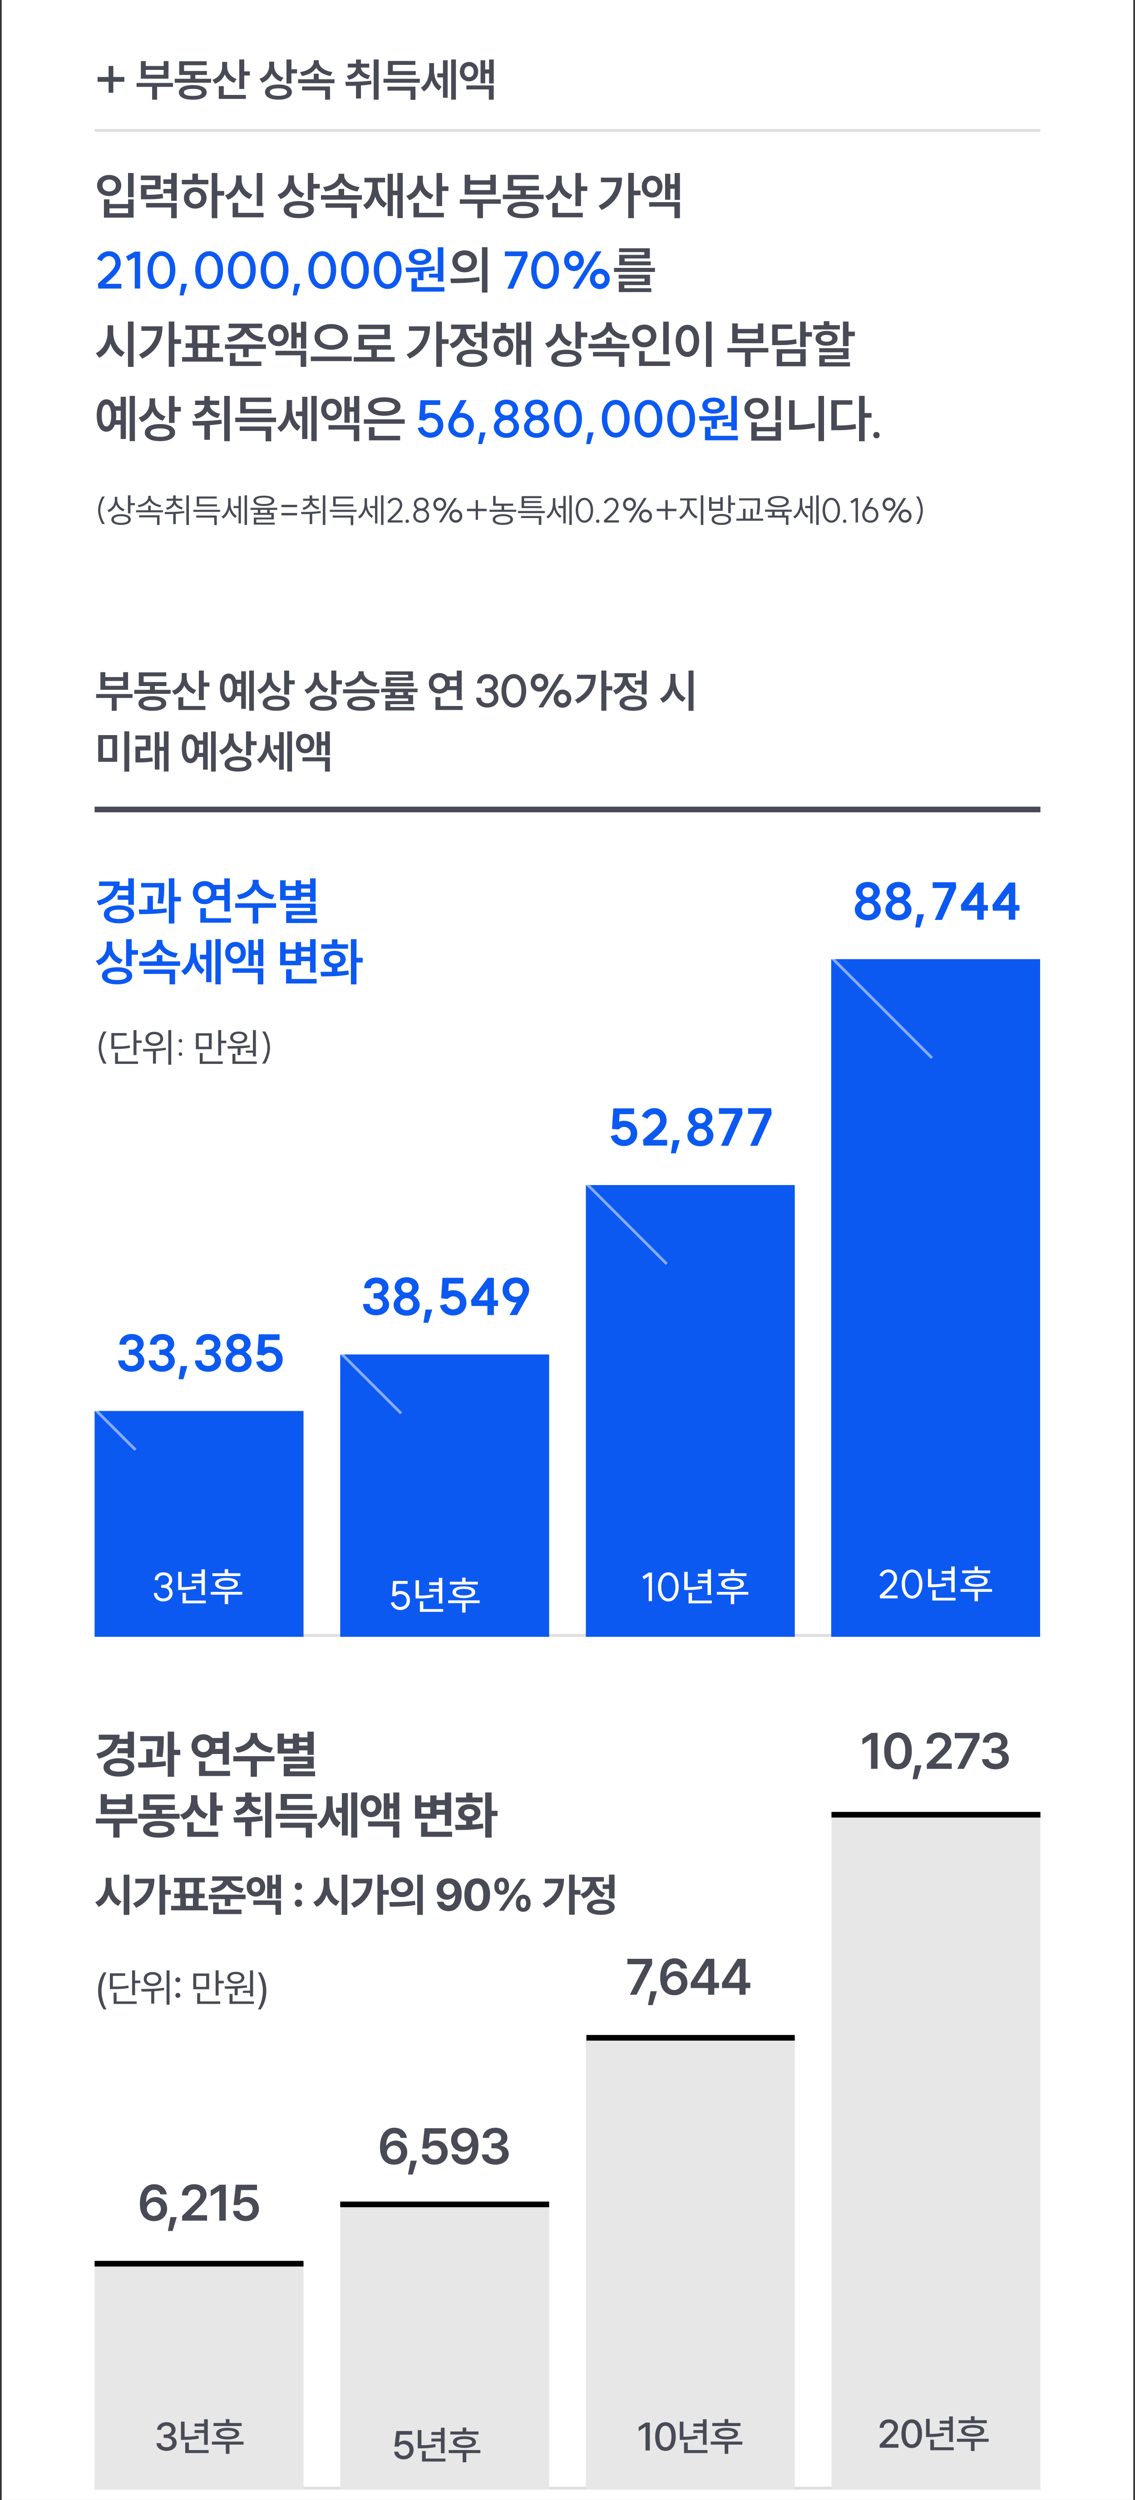 <svg width="336" height="740" fill="none" xmlns="http://www.w3.org/2000/svg"><rect width="100%" height="100%" fill="#333333" stroke="none"/><path transform="translate(.5)" fill="#fff" d="M0 0H335V740H0z"/><path stroke="#E0DFDF" stroke-width=".836" d="M28 38.597L308 38.597"/><path d="M37.9 51.202h1.654v7.176H37.9v-7.176zm-9.163 3.7c0-1.835 1.52-3.114 3.58-3.114 2.062 0 3.581 1.279 3.581 3.115 0 1.85-1.519 3.129-3.58 3.129s-3.58-1.279-3.58-3.13zm1.61 0c0 1.084.827 1.76 1.97 1.76 1.144 0 1.972-.676 1.972-1.76 0-1.068-.828-1.76-1.971-1.76-1.144 0-1.971.692-1.971 1.76zm.421 9.524V59.01h1.64v1.384h5.522V59.01h1.624v5.416h-8.786zm1.64-1.324h5.522v-1.43h-5.522v1.43zm9.283-11.133h5.852v4.062h-4.167v1.64c2.137-.015 3.325-.075 4.754-.316l.166 1.309c-1.595.285-2.964.33-5.582.33h-.993v-4.212h4.198v-1.474H41.69v-1.34zm1.55 9.448v-1.324h9.087v4.513h-1.655v-3.19H43.24zm5.115-4.183v-1.309h2.317v-1.489h-2.317v-1.339h2.317v-1.895h1.655v8.244h-1.655v-2.212h-2.317zm14.323-6.032h1.655v5.325h2.03v1.37h-2.03v6.694h-1.655v-13.39zm-8.846 3.354v-1.323h3.114v-1.836h1.67v1.836h3.069v1.323h-7.853zm.616 4.047c0-1.85 1.43-3.144 3.34-3.144 1.941 0 3.355 1.294 3.355 3.144 0 1.851-1.414 3.145-3.355 3.145-1.91 0-3.34-1.294-3.34-3.145zm1.595 0c0 1.099.722 1.79 1.745 1.79 1.023 0 1.76-.691 1.76-1.79 0-1.098-.737-1.805-1.76-1.805-1.023 0-1.745.707-1.745 1.805zm19.95-7.401h1.655v9.764h-1.655v-9.764zm-9.373 6.62c2.151-.783 3.25-2.679 3.25-4.56v-1.338h1.67v1.339c0 1.835 1.083 3.61 3.204 4.317l-.857 1.324a5.333 5.333 0 01-3.16-2.979c-.587 1.46-1.685 2.633-3.264 3.205l-.843-1.309zm2.242 6.498v-4.272h1.655v2.949h7.507v1.323h-9.162zM85.389 51.91h1.64v1.399c0 1.7 1.068 3.294 3.1 3.956l-.858 1.28c-1.43-.497-2.468-1.475-3.04-2.724-.571 1.43-1.64 2.543-3.189 3.114l-.887-1.308c2.166-.753 3.234-2.558 3.234-4.454V51.91zm-1.399 10.14c0-1.595 1.715-2.528 4.483-2.528 2.769 0 4.469.933 4.469 2.528s-1.7 2.527-4.469 2.527c-2.768 0-4.483-.932-4.483-2.527zm1.625 0c0 .812 1.038 1.248 2.858 1.248 1.806 0 2.844-.436 2.844-1.248 0-.813-1.038-1.249-2.844-1.249-1.82 0-2.858.436-2.858 1.249zm5.521-2.859v-7.988h1.655v3.234h1.866v1.37H92.79v3.384h-1.655zm3.882-1.414h5.206v-1.85h1.655v1.85h5.25V59.1h-12.11v-1.324zm.647-2.407c2.768-.346 4.559-1.866 4.559-3.475v-.467h1.67v.467c0 1.64 1.76 3.129 4.543 3.475l-.617 1.309c-2.196-.346-3.926-1.324-4.769-2.723-.857 1.399-2.588 2.392-4.769 2.723l-.617-1.31zm.692 6.123v-1.309h9.283v4.408H104v-3.099h-7.643zm21.289-10.306h1.58v13.39h-1.58v-6.8h-1.339v6.168h-1.55V51.442h1.55v4.995h1.339v-5.25zm-10.155 9.509c1.956-1.144 2.738-3.46 2.738-6.093v-.617h-2.347V52.63h6.123v1.354h-2.181v.617c0 2.392.812 4.588 2.753 5.611l-.948 1.264c-1.249-.677-2.076-1.835-2.558-3.28-.451 1.655-1.278 2.98-2.572 3.761l-1.008-1.263zm16.038-8.696h1.655v1.55c0 1.745 1.068 3.43 3.159 4.137l-.842 1.294a5.168 5.168 0 01-3.115-2.814c-.571 1.43-1.67 2.543-3.234 3.1l-.888-1.294c2.182-.738 3.265-2.528 3.265-4.439V52zM122.4 64.32v-4.242h1.655v2.919h7.357v1.323H122.4zm6.831-3.31v-9.824h1.655v3.972h1.865v1.37h-1.865v4.483h-1.655zm6.898-2h12.126v1.309h-5.281v4.272h-1.655V60.32h-5.19v-1.31zm1.429-1.414v-5.868h1.64v1.64h5.943v-1.64h1.624v5.867h-9.207zm1.64-1.324h5.943v-1.61h-5.943v1.61zm9.644 1.339h5.22v-1.264h-3.731v-4.559h9.132v1.324h-7.507v1.91h7.598v1.325h-3.852v1.264h5.236v1.324h-12.096V57.61zm1.384 4.543c0-1.565 1.745-2.437 4.634-2.437 2.873 0 4.619.872 4.619 2.437s-1.746 2.437-4.619 2.437c-2.889 0-4.634-.872-4.634-2.437zm1.67 0c0 .797 1.053 1.173 2.964 1.173 1.91 0 2.949-.376 2.949-1.173 0-.767-1.039-1.173-2.949-1.173-1.911 0-2.964.406-2.964 1.173zM164.639 52h1.655v1.55c0 1.745 1.068 3.43 3.16 4.137l-.843 1.294a5.169 5.169 0 01-3.114-2.814c-.572 1.43-1.67 2.543-3.235 3.1l-.887-1.294c2.181-.738 3.264-2.528 3.264-4.439V52zm-1.128 12.321v-4.242h1.655v2.919h7.357v1.323h-9.012zm6.83-3.31v-9.824h1.655v3.972h1.866v1.37h-1.866v4.483h-1.655zm15.639-9.839h1.67v5.251h1.971v1.37h-1.971v6.784h-1.67V51.171zm-8.801 9.75c3.235-1.655 4.965-3.942 5.281-6.996h-4.574v-1.34h6.244c0 3.942-1.61 7.373-6.018 9.584l-.933-1.249zm15.873-8.907c1.775 0 3.054 1.339 3.054 3.234 0 1.896-1.279 3.22-3.054 3.22-1.776 0-3.055-1.324-3.055-3.22 0-1.895 1.279-3.234 3.055-3.234zm-1.55 3.234c0 1.114.647 1.836 1.55 1.836.902 0 1.564-.722 1.564-1.836 0-1.128-.662-1.835-1.564-1.835-.903 0-1.55.707-1.55 1.836zm.662 5.913v-1.324h9.117v4.754h-1.64v-3.43h-7.477zm4.724-2.046v-7.673h1.55v3.07h1.278v-3.31h1.565v7.973h-1.565v-3.31h-1.278v3.25h-1.55zm-59.319 14.99c2.092 0 3.641 1.353 3.641 3.249 0 1.91-1.549 3.25-3.641 3.25-2.106 0-3.655-1.34-3.655-3.25 0-1.896 1.549-3.25 3.655-3.25zm-4.257 8.349c2.377 0 5.717-.015 8.56-.451l.121 1.203c-2.934.572-6.139.602-8.486.602l-.195-1.354zm2.211-5.1c0 1.113.873 1.835 2.046 1.835 1.159 0 2.032-.722 2.032-1.835 0-1.129-.873-1.82-2.032-1.82-1.173 0-2.046.691-2.046 1.82zm7.147 9.252V73.171h1.64v13.435h-1.64zm39.101-7.311h12.126v1.203h-12.126v-1.203zm1.384 3.174v-1.143h9.268v3.054h-7.598v.933h7.989v1.143h-9.628V83.31h7.612v-.842h-7.643zm.121-7.838v-1.144h9.102v3.024h-7.462v.858h7.718v1.158h-9.328v-3.084h7.447v-.812h-7.477zM31.851 96.285h1.67v2.106c0 2.467 1.264 4.935 3.416 5.882l-.963 1.339c-1.55-.722-2.663-2.151-3.265-3.896-.602 1.88-1.745 3.415-3.355 4.182l-.993-1.369c2.197-.978 3.49-3.55 3.49-6.138v-2.106zm6.033 12.321V95.171h1.655v13.435h-1.655zm12.067-13.435h1.67v5.251h1.97v1.369h-1.97v6.785h-1.67V95.171zm-8.801 9.749c3.234-1.655 4.964-3.941 5.28-6.995h-4.573v-1.34H48.1c0 3.942-1.61 7.373-6.018 9.584l-.932-1.249zm12.758.783h3.13v-2.753h-2.092v-1.324h1.866v-3.987h-1.926v-1.324H64.98v1.324h-1.91v3.987h1.88v1.324h-2.107v2.753h3.19v1.339H53.908v-1.339zm4.558-4.077h2.964v-3.987h-2.964v3.987zm.211 4.077h2.543v-2.753h-2.543v2.753zm9.027-9.9h9.915v1.324h-3.822c.166 1.264 1.746 2.468 4.303 2.753l-.617 1.324c-2.377-.301-4.122-1.369-4.829-2.798-.707 1.43-2.452 2.497-4.83 2.798l-.616-1.324c2.557-.285 4.137-1.504 4.303-2.753h-3.807v-1.324zm-1.113 7.478v-1.324h12.126v1.324h-5.1v2.437h-1.655v-2.437H66.59zm1.46 5.055v-3.837h1.654v2.513h7.673v1.324H68.05zm14.367-12.322c1.776 0 3.054 1.339 3.054 3.235 0 1.895-1.278 3.219-3.054 3.219-1.775 0-3.054-1.324-3.054-3.22 0-1.895 1.28-3.234 3.054-3.234zm-1.55 3.235c0 1.113.648 1.835 1.55 1.835.903 0 1.565-.722 1.565-1.835 0-1.129-.662-1.836-1.565-1.836-.902 0-1.55.707-1.55 1.836zm.663 5.912v-1.324h9.117v4.754h-1.64v-3.43h-7.477zm4.724-2.046v-7.673h1.55v3.07h1.278v-3.31h1.565v7.973h-1.565v-3.31h-1.279v3.25h-1.55zm11.795-7.191c2.814 0 4.95 1.52 4.95 3.79 0 2.303-2.136 3.807-4.95 3.807-2.798 0-4.95-1.504-4.95-3.806 0-2.272 2.152-3.791 4.95-3.791zm-6.048 10.967v-1.354h12.126v1.354H92.002zm2.708-7.176c0 1.519 1.4 2.452 3.34 2.452 1.941 0 3.34-.933 3.34-2.452 0-1.505-1.399-2.452-3.34-2.452-1.94 0-3.34.947-3.34 2.452zm9.99 5.973h5.221v-2.197h-3.776v-4.393h7.627v-1.685h-7.657v-1.309h9.297v4.303h-7.642v1.76h7.943v1.324h-4.152v2.197h5.265v1.339H104.7v-1.339zm24.456-10.517h1.67v5.251h1.97v1.369h-1.97v6.785h-1.67V95.171zm-8.802 9.749c3.235-1.655 4.965-3.941 5.281-6.995h-4.574v-1.34h6.244c0 3.942-1.61 7.373-6.018 9.584l-.933-1.249zm19.95-6.394h2.272v-3.325h1.655v7.944h-1.655v-3.28h-2.272v-1.339zm-7.221 3.28c2.106-.737 3.234-2.527 3.234-4.333v-.075h-2.783v-1.324h7.191v1.324h-2.738v.075c0 1.64 1.053 3.28 3.114 3.987l-.827 1.294c-1.474-.512-2.512-1.52-3.084-2.783-.587 1.429-1.685 2.587-3.28 3.144l-.827-1.309zm2.121 4.243c0-1.595 1.73-2.558 4.543-2.558 2.799 0 4.529.963 4.529 2.558 0 1.61-1.73 2.542-4.529 2.542-2.813 0-4.543-.932-4.543-2.542zm1.655 0c0 .827 1.038 1.279 2.888 1.279 1.836 0 2.889-.452 2.889-1.279 0-.843-1.053-1.294-2.889-1.294-1.85 0-2.888.451-2.888 1.294zm8.922-8.726h2.452v-1.775h1.625v1.775h2.422v1.309h-6.499v-1.31zm.361 5.16c0-1.835 1.218-3.13 2.903-3.13 1.701 0 2.919 1.295 2.919 3.13 0 1.851-1.218 3.144-2.919 3.144-1.685 0-2.903-1.293-2.903-3.144zm1.459 0c0 1.083.602 1.76 1.444 1.76.843 0 1.46-.677 1.46-1.76 0-1.068-.617-1.76-1.46-1.76-.842 0-1.444.692-1.444 1.76zm5.221 5.491V95.472h1.549v5.236h1.294v-5.522h1.565v13.39h-1.565v-6.529h-1.294v5.927h-1.549zm11.772-12.065h1.64v1.399c0 1.7 1.068 3.295 3.099 3.957l-.857 1.278c-1.43-.496-2.468-1.474-3.039-2.723-.572 1.429-1.64 2.543-3.19 3.114l-.888-1.308c2.167-.753 3.235-2.558 3.235-4.454V95.91zm-1.399 10.14c0-1.595 1.715-2.528 4.483-2.528 2.769 0 4.469.933 4.469 2.528 0 1.594-1.7 2.527-4.469 2.527-2.768 0-4.483-.933-4.483-2.527zm1.625 0c0 .812 1.038 1.248 2.858 1.248 1.806 0 2.844-.436 2.844-1.248 0-.813-1.038-1.249-2.844-1.249-1.82 0-2.858.436-2.858 1.249zm5.521-2.859v-7.989h1.655v3.235h1.866v1.37h-1.866v3.384h-1.655zm3.882-1.414h5.206v-1.85h1.655v1.85h5.25v1.324h-12.111v-1.324zm.647-2.407c2.768-.346 4.559-1.866 4.559-3.475v-.467h1.67v.466c0 1.64 1.76 3.13 4.543 3.476l-.617 1.309c-2.196-.346-3.926-1.324-4.769-2.723-.857 1.399-2.588 2.392-4.769 2.723l-.617-1.31zm.692 6.123v-1.309h9.283v4.408h-1.64v-3.099h-7.643zm20.762-10.29h1.655v9.673h-1.655v-9.674zm-9.177 4.242c0-1.97 1.565-3.37 3.581-3.37 2.031 0 3.58 1.4 3.58 3.37 0 1.941-1.549 3.355-3.58 3.355-2.016 0-3.581-1.414-3.581-3.355zm1.61 0c0 1.159.857 1.911 1.971 1.911 1.113 0 1.97-.752 1.97-1.91 0-1.19-.857-1.942-1.97-1.942-1.114 0-1.971.752-1.971 1.941zm.436 8.877v-4.409h1.64v3.085h7.507v1.324h-9.147zm19.799-13.15h1.67v13.435h-1.67V95.171zm-8.966 5.717c0-2.903 1.459-4.739 3.475-4.739s3.475 1.836 3.475 4.739c0 2.919-1.459 4.755-3.475 4.755s-3.475-1.836-3.475-4.755zm1.594 0c0 2.062.768 3.265 1.881 3.265s1.881-1.203 1.881-3.265c0-2.046-.768-3.234-1.881-3.234s-1.881 1.188-1.881 3.234zm13.714 2.122h12.126v1.309h-5.281v4.272h-1.655v-4.272h-5.19v-1.309zm1.429-1.415v-5.867h1.64v1.64h5.942v-1.64h1.625v5.867h-9.207zm1.64-1.323h5.942v-1.61h-5.942v1.61zm18.46-5.086h1.655v3.115h1.85v1.339h-1.85v3.084h-1.655v-7.538zm-8.275 6.966v-6.108h5.928v1.324h-4.273v3.445c2.498-.015 3.882-.105 5.431-.421l.166 1.324c-1.715.361-3.25.436-6.168.436h-1.084zm1.339 6.259v-5.055h8.591v5.055h-8.591zm1.625-1.309h5.356v-2.452h-5.356v2.452zm17.994-11.93h1.655v2.993h1.866v1.354h-1.866v2.934h-1.655v-7.282zm-8.801 2.346v-1.263h3.114v-1.189h1.655v1.189h3.114v1.263h-7.883zm.692 2.618c0-1.354 1.279-2.196 3.25-2.196 1.955 0 3.264.842 3.264 2.196s-1.309 2.182-3.264 2.182c-1.971 0-3.25-.828-3.25-2.182zm1.068 4.137v-1.218h8.696v3.234h-7.041v.948h7.477v1.234h-9.102v-3.325h7.041v-.873h-7.071zm.512-4.137c0 .647.647 1.008 1.67 1.008s1.67-.361 1.67-1.008c0-.662-.647-1.008-1.67-1.008s-1.67.346-1.67 1.008zm-204.636 17.05h1.565v13.39H38.38v-13.39zm-9.75 5.793c0-2.964 1.13-4.785 2.874-4.785 1.129 0 2.001.738 2.483 2.047h1.73v-2.799h1.55v12.502h-1.55v-4.227h-1.73c-.482 1.309-1.354 2.061-2.483 2.061-1.745 0-2.873-1.82-2.873-4.799zm1.49 0c0 2.106.527 3.249 1.384 3.249.888 0 1.415-1.143 1.415-3.249 0-2.092-.527-3.22-1.415-3.22-.857 0-1.384 1.128-1.384 3.22zm4.198-1.4c.06.437.09.903.09 1.4 0 .496-.03.963-.09 1.384h1.399v-2.784h-1.4zm9.96-3.67h1.64v1.399c0 1.7 1.068 3.295 3.099 3.957l-.858 1.278c-1.429-.496-2.467-1.474-3.039-2.723-.571 1.429-1.64 2.543-3.19 3.114l-.887-1.308c2.167-.753 3.235-2.558 3.235-4.454v-1.263zm-1.4 10.14c0-1.595 1.716-2.528 4.484-2.528s4.468.933 4.468 2.528c0 1.594-1.7 2.527-4.468 2.527s-4.483-.933-4.483-2.527zm1.626 0c0 .812 1.038 1.248 2.858 1.248 1.805 0 2.843-.436 2.843-1.248 0-.813-1.038-1.249-2.843-1.249-1.82 0-2.858.436-2.858 1.249zm5.52-2.859v-7.989h1.656v3.235h1.865v1.369h-1.865v3.385h-1.655zm7.726-6.604h2.738v-1.369h1.655v1.369h2.754v1.293h-2.754c.03 1.159 1.099 2.182 3.024 2.588l-.647 1.264c-1.504-.316-2.587-1.038-3.174-1.986-.572 1.053-1.67 1.835-3.25 2.181l-.677-1.278c2.001-.407 3.054-1.535 3.084-2.769h-2.753v-1.293zm-.827 6.048c2.467 0 5.762-.015 8.62-.407l.106 1.204a34.56 34.56 0 01-3.506.406v4.348H60.49v-4.258a89.04 89.04 0 01-3.37.061l-.195-1.354zm9.448 5.957v-13.405h1.655v13.405h-1.655zm3.265-6.98h12.096v1.323H69.637v-1.323zm1.324 3.941v-1.309h9.328v4.393h-1.655v-3.084H70.96zm.165-5.19v-4.679h9.133v1.309H72.75v2.061h7.628v1.309h-9.253zm16.46-.557h1.865v-4.363h1.55v12.502h-1.55v-6.785h-1.865v-1.354zm-5.507 4.784c1.926-1.143 2.784-3.55 2.784-5.837v-2.347h1.594v2.287c0 2.166.738 4.408 2.543 5.566l-.918 1.279c-1.188-.722-1.956-1.971-2.407-3.43-.466 1.595-1.324 2.949-2.573 3.731l-1.023-1.249zm10.095 3.987v-13.39h1.58v13.39h-1.58zm5.958-12.562c1.776 0 3.055 1.339 3.055 3.235 0 1.895-1.28 3.219-3.055 3.219-1.775 0-3.054-1.324-3.054-3.219 0-1.896 1.28-3.235 3.054-3.235zm-1.55 3.235c0 1.113.648 1.835 1.55 1.835.903 0 1.565-.722 1.565-1.835 0-1.129-.662-1.836-1.565-1.836-.902 0-1.55.707-1.55 1.836zm.663 5.912v-1.324h9.117v4.754h-1.64v-3.43h-7.477zm4.724-2.046v-7.673h1.55v3.069h1.278v-3.31h1.565v7.974h-1.565v-3.31h-1.278v3.25h-1.55zm5.747-1.008h12.096v1.324h-12.096v-1.324zm1.249-3.776c0-1.685 1.896-2.723 4.799-2.723 2.889 0 4.8 1.038 4.8 2.723 0 1.7-1.911 2.738-4.8 2.738-2.903 0-4.799-1.038-4.799-2.738zm.256 10.005v-3.897h1.64v2.558h7.597v1.339h-9.237zm1.444-10.005c0 .918 1.174 1.414 3.099 1.414 1.926 0 3.085-.496 3.085-1.414 0-.903-1.159-1.384-3.085-1.384-1.925 0-3.099.481-3.099 1.384zm118.872-3.13h1.655v7.177h-1.655v-7.177zm-9.162 3.701c0-1.835 1.519-3.114 3.58-3.114 2.062 0 3.581 1.279 3.581 3.114 0 1.851-1.519 3.13-3.581 3.13-2.061 0-3.58-1.279-3.58-3.13zm1.61 0c0 1.084.827 1.761 1.97 1.761 1.144 0 1.971-.677 1.971-1.761 0-1.068-.827-1.76-1.971-1.76-1.143 0-1.97.692-1.97 1.76zm.421 9.524v-5.416h1.64v1.384h5.521v-1.384h1.625v5.416h-8.786zm1.64-1.324h5.521v-1.429h-5.521v1.429zm18.249-11.916h1.64v13.39h-1.64v-13.39zm-8.696 10.035v-8.741h1.64v7.327c1.851-.03 3.822-.165 5.883-.587l.195 1.384c-2.316.467-4.498.617-6.559.617h-1.159zm20.702-10.05h1.67v5.086h2.031v1.369h-2.031v6.98h-1.67v-13.435zm-8.214 10.171v-8.877h6.244v1.324h-4.589v6.169c2.091-.016 3.716-.106 5.521-.437l.166 1.384c-2.031.376-3.837.437-6.244.437h-1.098zm13.39.511c.542 0 .918.391.918.933 0 .557-.376.948-.918.948-.556 0-.948-.391-.948-.948 0-.542.392-.933.948-.933z" fill="#484B56"/><path d="M28.963 84.019c2.196-2.107 5.19-4.243 5.19-6.094 0-1.233-.782-2.106-1.895-2.106-.858 0-1.715.617-2.107 1.505l-1.399-.617c.602-1.384 2.061-2.347 3.506-2.347 2.06 0 3.49 1.474 3.49 3.566 0 2.301-2.497 4.347-4.528 6.093h4.709v1.399h-6.816l-.15-1.4zm12.52-9.539v10.938l-1.595-.015V76.18l-1.926 1.069-.662-1.34 2.603-1.429h1.58zM47.8 84.11c1.505 0 2.512-1.685 2.512-4.167 0-2.498-1.008-4.183-2.512-4.183s-2.528 1.685-2.528 4.183c0 2.482 1.024 4.167 2.528 4.167zm-4.122-4.167c0-3.28 1.7-5.582 4.122-5.582 2.407 0 4.107 2.302 4.107 5.582 0 3.264-1.7 5.581-4.107 5.581-2.422 0-4.122-2.317-4.122-5.581zm11.698 4.047l-1.023 3.46h-1.189l.572-3.46h1.64zm6.543.12c1.505 0 2.513-1.685 2.513-4.167 0-2.498-1.008-4.183-2.513-4.183-1.504 0-2.527 1.685-2.527 4.183 0 2.482 1.023 4.167 2.527 4.167zm-4.122-4.167c0-3.28 1.7-5.582 4.122-5.582 2.407 0 4.107 2.302 4.107 5.582 0 3.264-1.7 5.581-4.107 5.581-2.422 0-4.122-2.317-4.122-5.581zm13.804 4.167c1.505 0 2.513-1.685 2.513-4.167 0-2.498-1.008-4.183-2.513-4.183-1.504 0-2.527 1.685-2.527 4.183 0 2.482 1.023 4.167 2.527 4.167zm-4.122-4.167c0-3.28 1.7-5.582 4.122-5.582 2.407 0 4.108 2.302 4.108 5.582 0 3.264-1.7 5.581-4.108 5.581-2.422 0-4.122-2.317-4.122-5.581zm13.804 4.167c1.505 0 2.513-1.685 2.513-4.167 0-2.498-1.008-4.183-2.513-4.183-1.504 0-2.527 1.685-2.527 4.183 0 2.482 1.023 4.167 2.527 4.167zm-4.122-4.167c0-3.28 1.7-5.582 4.122-5.582 2.408 0 4.108 2.302 4.108 5.582 0 3.264-1.7 5.581-4.108 5.581-2.422 0-4.122-2.317-4.122-5.581zm11.698 4.047l-1.023 3.46H86.65l.572-3.46h1.64zm6.544.12c1.504 0 2.512-1.685 2.512-4.167 0-2.498-1.008-4.183-2.512-4.183-1.505 0-2.528 1.685-2.528 4.183 0 2.482 1.023 4.167 2.528 4.167zm-4.123-4.167c0-3.28 1.7-5.582 4.123-5.582 2.407 0 4.107 2.302 4.107 5.582 0 3.264-1.7 5.581-4.107 5.581-2.423 0-4.123-2.317-4.123-5.581zm13.805 4.167c1.504 0 2.512-1.685 2.512-4.167 0-2.498-1.008-4.183-2.512-4.183-1.505 0-2.528 1.685-2.528 4.183 0 2.482 1.023 4.167 2.528 4.167zm-4.122-4.167c0-3.28 1.7-5.582 4.122-5.582 2.407 0 4.107 2.302 4.107 5.582 0 3.264-1.7 5.581-4.107 5.581-2.422 0-4.122-2.317-4.122-5.581zm13.804 4.167c1.504 0 2.512-1.685 2.512-4.167 0-2.498-1.008-4.183-2.512-4.183-1.505 0-2.528 1.685-2.528 4.183 0 2.482 1.023 4.167 2.528 4.167zm-4.122-4.167c0-3.28 1.7-5.582 4.122-5.582 2.407 0 4.107 2.302 4.107 5.582 0 3.264-1.7 5.581-4.107 5.581-2.422 0-4.122-2.317-4.122-5.581zm18.949-6.756h1.655v10.17h-1.655v-1.188h-2.587v-1.143h2.587v-7.839zm-9.553 6.033c2.452-.015 5.732-.045 8.575-.39l.091 1.173c-1.083.18-2.227.3-3.34.376v2.573h-1.655v-2.483c-1.234.06-2.422.075-3.46.075l-.211-1.324zm.993-3.174c0-1.414 1.369-2.362 3.325-2.362 1.971 0 3.325.948 3.325 2.362 0 1.444-1.354 2.377-3.325 2.377-1.956 0-3.325-.933-3.325-2.377zm.767 10.275V82.38h1.655v2.618h8.109v1.323h-9.764zm.813-10.275c0 .737.722 1.158 1.745 1.158 1.053 0 1.745-.42 1.745-1.158 0-.737-.692-1.159-1.745-1.159-1.023 0-1.745.422-1.745 1.159zm29.315 9.403h-1.746l4.288-9.629-5.025.015V74.42h6.62l.15 1.4-4.287 9.628zm9.439-1.34c1.505 0 2.513-1.684 2.513-4.166 0-2.498-1.008-4.183-2.513-4.183-1.504 0-2.527 1.685-2.527 4.183 0 2.482 1.023 4.167 2.527 4.167zm-4.122-4.166c0-3.28 1.7-5.582 4.122-5.582 2.407 0 4.107 2.302 4.107 5.582 0 3.264-1.7 5.581-4.107 5.581-2.422 0-4.122-2.317-4.122-5.581zm12.285 5.52l6.92-11.072h1.64l-6.95 11.073h-1.61zm-2.543-8.244c0-1.685 1.279-3.008 2.934-3.008 1.625 0 2.919 1.323 2.919 3.008s-1.294 3.01-2.919 3.01c-1.655 0-2.934-1.325-2.934-3.01zm1.505 0c0 .843.616 1.52 1.429 1.52.797 0 1.429-.677 1.429-1.52 0-.842-.632-1.504-1.429-1.504-.813 0-1.429.662-1.429 1.504zm6.153 5.326c0-1.685 1.279-3.009 2.934-3.009 1.625 0 2.918 1.324 2.918 3.01 0 1.684-1.293 3.023-2.918 3.023-1.655 0-2.934-1.339-2.934-3.024zm1.504 0c0 .843.617 1.52 1.43 1.52.797 0 1.429-.677 1.429-1.52 0-.842-.632-1.504-1.429-1.504-.813 0-1.43.662-1.43 1.504zm-50.464 41.969l-1.594-.195.376-5.853h5.852v1.399h-4.318l-.18 2.678c.496-.225 1.053-.361 1.549-.361 2.257 0 3.852 1.52 3.852 3.671 0 2.182-1.595 3.716-3.852 3.716-1.775 0-3.31-1.188-3.701-2.873l1.55-.361a2.205 2.205 0 002.151 1.73c1.324 0 2.257-.918 2.257-2.212 0-1.264-.933-2.166-2.257-2.166-.556 0-1.248.346-1.685.827zm10.796 3.611c1.294 0 2.211-.933 2.211-2.242 0-1.339-.917-2.271-2.211-2.271-1.279 0-2.182.932-2.182 2.271 0 1.309.903 2.242 2.182 2.242zm-3.776-2.242c0-.797.285-1.504.601-2.091l3.009-5.356h1.836l-2.182 3.837a3.23 3.23 0 01.557-.061c2.212.015 3.761 1.52 3.761 3.671 0 2.137-1.564 3.641-3.791 3.641s-3.791-1.504-3.791-3.641zm11.051 2.107l-1.023 3.46h-1.189l.572-3.46h1.64zm6.167.24c1.249 0 2.121-.797 2.121-1.94 0-1.144-.872-1.956-2.121-1.956s-2.136.812-2.136 1.956c0 1.143.887 1.94 2.136 1.94zm-3.731-1.91c0-.963.752-2.077 1.805-2.663-.872-.602-1.504-1.58-1.504-2.362 0-1.776 1.414-3.009 3.43-3.009s3.43 1.233 3.43 3.009c0 .797-.617 1.775-1.504 2.362 1.053.601 1.805 1.7 1.805 2.663 0 1.925-1.534 3.279-3.731 3.279-2.181 0-3.731-1.354-3.731-3.279zm1.911-5.025c0 .978.752 1.67 1.82 1.67 1.083 0 1.836-.692 1.836-1.67s-.753-1.655-1.836-1.655c-1.068 0-1.82.677-1.82 1.655zm10.753 6.935c1.249 0 2.121-.797 2.121-1.94 0-1.144-.872-1.956-2.121-1.956s-2.136.812-2.136 1.956c0 1.143.887 1.94 2.136 1.94zm-3.731-1.91c0-.963.752-2.077 1.805-2.663-.872-.602-1.504-1.58-1.504-2.362 0-1.776 1.414-3.009 3.43-3.009s3.43 1.233 3.43 3.009c0 .797-.617 1.775-1.504 2.362 1.053.601 1.805 1.7 1.805 2.663 0 1.925-1.535 3.279-3.731 3.279-2.182 0-3.731-1.354-3.731-3.279zm1.911-5.025c0 .978.752 1.67 1.82 1.67 1.083 0 1.835-.692 1.835-1.67s-.752-1.655-1.835-1.655c-1.068 0-1.82.677-1.82 1.655zm11.129 6.815c1.504 0 2.512-1.685 2.512-4.167 0-2.498-1.008-4.183-2.512-4.183-1.505 0-2.528 1.685-2.528 4.183 0 2.482 1.023 4.167 2.528 4.167zm-4.122-4.167c0-3.28 1.7-5.582 4.122-5.582 2.407 0 4.107 2.302 4.107 5.582 0 3.264-1.7 5.581-4.107 5.581-2.422 0-4.122-2.317-4.122-5.581zm11.698 4.047l-1.023 3.46h-1.189l.572-3.46h1.64zm6.543.12c1.505 0 2.513-1.685 2.513-4.167 0-2.498-1.008-4.183-2.513-4.183-1.504 0-2.527 1.685-2.527 4.183 0 2.482 1.023 4.167 2.527 4.167zm-4.122-4.167c0-3.28 1.7-5.582 4.122-5.582 2.407 0 4.107 2.302 4.107 5.582 0 3.264-1.7 5.581-4.107 5.581-2.422 0-4.122-2.317-4.122-5.581zm13.804 4.167c1.505 0 2.513-1.685 2.513-4.167 0-2.498-1.008-4.183-2.513-4.183-1.504 0-2.527 1.685-2.527 4.183 0 2.482 1.023 4.167 2.527 4.167zm-4.122-4.167c0-3.28 1.7-5.582 4.122-5.582 2.407 0 4.107 2.302 4.107 5.582 0 3.264-1.7 5.581-4.107 5.581-2.422 0-4.122-2.317-4.122-5.581zm13.804 4.167c1.505 0 2.513-1.685 2.513-4.167 0-2.498-1.008-4.183-2.513-4.183-1.504 0-2.527 1.685-2.527 4.183 0 2.482 1.023 4.167 2.527 4.167zm-4.122-4.167c0-3.28 1.7-5.582 4.122-5.582 2.408 0 4.108 2.302 4.108 5.582 0 3.264-1.7 5.581-4.108 5.581-2.422 0-4.122-2.317-4.122-5.581zm18.95-6.756h1.655v10.171h-1.655v-1.189h-2.588v-1.143h2.588v-7.839zm-9.554 6.033c2.453-.015 5.732-.045 8.576-.391l.09 1.174c-1.083.18-2.226.301-3.34.376v2.572h-1.655v-2.482a71.48 71.48 0 01-3.46.075l-.211-1.324zm.993-3.174c0-1.414 1.369-2.362 3.325-2.362 1.971 0 3.325.948 3.325 2.362 0 1.444-1.354 2.377-3.325 2.377-1.956 0-3.325-.933-3.325-2.377zm.768 10.276v-3.942h1.655v2.618h8.109v1.324h-9.764zm.812-10.276c0 .737.722 1.158 1.745 1.158 1.053 0 1.745-.421 1.745-1.158 0-.737-.692-1.159-1.745-1.159-1.023 0-1.745.422-1.745 1.159z" fill="#0C59F2"/><path d="M29.043 151.035c0-1.263.502-2.948 1.214-4.072h.812c-.802 1.104-1.364 2.779-1.364 4.072 0 1.294.562 2.969 1.364 4.073h-.812c-.712-1.124-1.214-2.809-1.214-4.073zm4.946-3.971h.732v.963c0 1.203.913 2.306 2.156 2.748l-.39.581a3.587 3.587 0 01-2.107-2.026 3.784 3.784 0 01-2.177 2.277l-.41-.602c1.313-.481 2.196-1.675 2.196-3.029v-.912zm-1.023 6.72c0-1.003 1.083-1.585 2.868-1.585 1.796 0 2.879.582 2.879 1.585 0 1.003-1.083 1.584-2.879 1.584-1.785 0-2.868-.581-2.868-1.584zm.732 0c0 .622.822.993 2.136.993 1.324 0 2.137-.371 2.137-.993s-.813-.993-2.137-.993c-1.314 0-2.136.371-2.136.993zm4.172-1.826v-5.346h.753v2.297h1.314v.632h-1.314v2.417h-.753zm2.418-.923h3.59v-1.364h.743v1.364h3.62v.612h-7.953v-.612zm.481-1.504c1.525-.211 3.11-1.184 3.11-2.377v-.401h.752v.401c0 1.183 1.584 2.166 3.099 2.377l-.291.602c-1.314-.231-2.638-.923-3.18-1.946-.551 1.023-1.875 1.715-3.199 1.946l-.29-.602zm.401 3.611v-.612h6.058v2.858h-.742v-2.246H41.17zm8.155-5.527h1.936v-.983h.752v.983h1.956v.602h-1.956v.04c0 .893.883 1.655 2.106 1.946l-.31.592c-1.004-.251-1.776-.793-2.157-1.515-.371.783-1.154 1.374-2.187 1.635l-.32-.592c1.253-.301 2.126-1.123 2.126-2.066v-.04h-1.946v-.602zm-.602 3.932c1.665 0 3.882-.01 5.807-.281l.05.562c-.832.14-1.705.231-2.547.281v3.029h-.752v-2.989c-.883.03-1.725.04-2.458.04l-.1-.642zm6.45 3.851v-8.786h.741v8.786h-.742zm2.056-4.493h7.923v.612H57.23v-.612zm.872 2.307v-.612h6.078v2.839h-.752v-2.227h-5.326zm.13-3.32v-2.929h5.928v.612h-5.185v1.715h5.266v.602h-6.008zm10.903-.12h1.485v-2.959h.702v8.124h-.702v-4.533h-1.485v-.632zm-3.55 3.149c1.193-.702 1.945-2.277 1.945-3.781v-1.685h.723v1.665c0 1.394.692 2.898 1.845 3.59l-.441.582c-.843-.501-1.444-1.454-1.755-2.517-.321 1.163-.973 2.176-1.846 2.708l-.471-.562zm6.82 2.467v-8.776h.722v8.776h-.722zm5.707-8.665c1.926 0 3.08.541 3.08 1.514 0 .983-1.154 1.535-3.08 1.535-1.925 0-3.079-.552-3.079-1.535 0-.973 1.154-1.514 3.08-1.514zm-3.962 4.202v-.612h7.924v.612h-2.217v.883h1.194v1.946h-5.175v.942h5.446v.592h-6.179v-2.086h5.176v-.812h-5.206v-.582h1.204v-.883H74.15zm1.655-2.688c0 .612.863.953 2.307.953 1.445 0 2.307-.341 2.307-.953 0-.592-.862-.943-2.307-.943-1.444 0-2.307.351-2.307.943zm1.254 3.571h2.046v-.883h-2.046v.883zm6.259-2.377h4.634v.692h-4.634v-.692zm0 3.119v-.702h4.634v.702h-4.634zm6.405-4.935h1.936v-.983h.752v.983h1.956v.602H92.41v.04c0 .893.883 1.655 2.107 1.946l-.311.592c-1.003-.251-1.776-.793-2.157-1.515-.37.783-1.153 1.374-2.186 1.635l-.321-.592c1.254-.301 2.126-1.123 2.126-2.066v-.04h-1.946v-.602zm-.601 3.932c1.665 0 3.881-.01 5.807-.281l.05.562c-.832.14-1.705.231-2.547.281v3.029h-.753v-2.989c-.882.03-1.725.04-2.457.04l-.1-.642zm6.449 3.851v-8.786h.742v8.786h-.742zm2.056-4.493h7.924v.612h-7.924v-.612zm.873 2.307v-.612h6.078v2.839h-.752v-2.227h-5.326zm.13-3.32v-2.929h5.928v.612h-5.186v1.715h5.266v.602h-6.008zm10.903-.12h1.484v-2.959h.702v8.124h-.702v-4.533h-1.484v-.632zm-3.551 3.149c1.194-.702 1.946-2.277 1.946-3.781v-1.685h.722v1.665c0 1.394.692 2.898 1.846 3.59l-.442.582c-.842-.501-1.444-1.454-1.755-2.517-.321 1.163-.973 2.176-1.845 2.708l-.472-.562zm6.821 2.467v-8.776h.722v8.776h-.722zm1.936-1.364c1.434-1.394 3.61-3.149 3.61-4.463 0-.933-.591-1.595-1.444-1.595-.612 0-1.244.462-1.535 1.124l-.661-.281c.381-.873 1.293-1.485 2.196-1.485 1.274 0 2.167.923 2.167 2.237 0 1.525-1.946 3.159-3.35 4.463h3.47v.642h-4.353l-.1-.642zm5.833-.24c.291 0 .492.2.492.491 0 .301-.201.512-.492.512a.49.49 0 01-.511-.512c0-.291.21-.491.511-.491zm4.119.321c.963 0 1.635-.622 1.635-1.505 0-.842-.672-1.434-1.635-1.434s-1.635.592-1.635 1.434c0 .883.672 1.505 1.635 1.505zm-2.357-1.525c0-.632.482-1.354 1.174-1.755-.582-.391-.983-1.033-.983-1.555 0-1.163.892-1.986 2.166-1.986s2.177.823 2.177 1.986c0 .522-.402 1.164-.983 1.555.682.401 1.163 1.123 1.163 1.755 0 1.274-.973 2.167-2.357 2.167-1.384 0-2.357-.893-2.357-2.167zm.913-3.33c0 .742.592 1.264 1.444 1.264.853 0 1.454-.522 1.454-1.264 0-.782-.601-1.324-1.454-1.324-.852 0-1.444.542-1.444 1.324zm6.691 5.386l4.523-7.221h.822l-4.543 7.221h-.802zm-1.655-5.376c0-1.103.842-1.966 1.915-1.966 1.063 0 1.906.863 1.906 1.966s-.843 1.966-1.906 1.966c-1.073 0-1.915-.863-1.915-1.966zm.742 0c0 .692.511 1.244 1.173 1.244s1.174-.552 1.174-1.244-.512-1.244-1.174-1.244c-.662 0-1.173.552-1.173 1.244zm4.002 3.501c0-1.104.842-1.966 1.915-1.966 1.064 0 1.906.862 1.906 1.966 0 1.103-.842 1.965-1.906 1.965-1.073 0-1.915-.862-1.915-1.965zm.742 0c0 .692.511 1.243 1.173 1.243s1.174-.551 1.174-1.243c0-.692-.512-1.244-1.174-1.244-.662 0-1.173.552-1.173 1.244zm7.741-4.724v2.567h2.568v.702h-2.568v2.558h-.692v-2.558h-2.568v-.702h2.568v-2.567h.692zm4.479-1.244h.743v2.287h5.195v.622h-2.688v1.183h3.591v.612h-7.924v-.612h3.581v-1.183h-2.498v-2.909zm-.13 6.991c0-1.013 1.123-1.595 2.999-1.595 1.866 0 2.999.582 2.999 1.595s-1.133 1.584-2.999 1.584c-1.876 0-2.999-.571-2.999-1.584zm.752 0c0 .622.853.993 2.247.993s2.237-.371 2.237-.993c0-.632-.843-1.003-2.237-1.003-1.394 0-2.247.371-2.247 1.003zm6.751-2.528h7.923v.622h-7.923v-.622zm.882 2.096v-.611h6.008v2.647h-.752v-2.036h-5.256zm.171-2.948v-3.551h5.887v.602h-5.135v.852h4.905v.582h-4.905v.923h5.185v.592h-5.937zm10.862-.632h1.485v-2.959h.702v8.124h-.702v-4.533h-1.485v-.632zm-3.55 3.149c1.193-.702 1.946-2.277 1.946-3.781v-1.685h.722v1.665c0 1.394.692 2.898 1.845 3.59l-.441.582c-.843-.501-1.444-1.454-1.755-2.517-.321 1.163-.973 2.176-1.846 2.708l-.471-.562zm6.82 2.467v-8.776h.722v8.776h-.722zm4.464-1.303c1.083 0 1.845-1.264 1.845-3.05 0-1.785-.762-3.039-1.845-3.039-1.094 0-1.856 1.254-1.856 3.039 0 1.786.762 3.05 1.856 3.05zm-2.578-3.05c0-2.156 1.063-3.68 2.578-3.68 1.504 0 2.567 1.524 2.567 3.68 0 2.167-1.063 3.691-2.567 3.691-1.515 0-2.578-1.524-2.578-3.691zm6.53 2.749c.291 0 .491.2.491.491 0 .301-.2.512-.491.512a.49.49 0 01-.512-.512c0-.291.211-.491.512-.491zm1.802.24c1.434-1.394 3.611-3.149 3.611-4.463 0-.933-.592-1.595-1.444-1.595-.612 0-1.244.462-1.535 1.124l-.662-.281c.381-.873 1.294-1.485 2.197-1.485 1.273 0 2.166.923 2.166 2.237 0 1.525-1.946 3.159-3.35 4.463h3.47v.642h-4.353l-.1-.642zm7.338.612l4.524-7.221h.822l-4.543 7.221h-.803zm-1.655-5.376c0-1.103.843-1.966 1.916-1.966 1.063 0 1.906.863 1.906 1.966s-.843 1.966-1.906 1.966c-1.073 0-1.916-.863-1.916-1.966zm.742 0c0 .692.512 1.244 1.174 1.244.662 0 1.173-.552 1.173-1.244s-.511-1.244-1.173-1.244-1.174.552-1.174 1.244zm4.002 3.501c0-1.104.843-1.966 1.916-1.966 1.063 0 1.906.862 1.906 1.966 0 1.103-.843 1.965-1.906 1.965-1.073 0-1.916-.862-1.916-1.965zm.743 0c0 .692.511 1.243 1.173 1.243s1.174-.551 1.174-1.243c0-.692-.512-1.244-1.174-1.244-.662 0-1.173.552-1.173 1.244zm7.741-4.724v2.567h2.567v.702h-2.567v2.558h-.692v-2.558h-2.568v-.702h2.568v-2.567h.692zm3.657-.522h4.904v.632h-2.086v1.183c0 1.495 1.103 2.999 2.367 3.551l-.431.602c-1.003-.472-1.896-1.495-2.307-2.708-.401 1.294-1.284 2.417-2.287 2.918l-.431-.591c1.233-.602 2.337-2.257 2.337-3.772v-1.183h-2.066v-.632zm6.128 7.873v-8.776h.752v8.776h-.752zm6.088-3.259c1.785 0 2.879.602 2.879 1.625 0 1.033-1.094 1.624-2.879 1.624s-2.878-.591-2.878-1.624c0-1.023 1.093-1.625 2.878-1.625zm-3.631-.923v-4.042h.743v1.344h2.557v-1.344h.742v4.042h-4.042zm.743-.612h2.557v-1.484h-2.557v1.484zm.742 3.16c0 .641.822 1.023 2.146 1.023 1.314 0 2.126-.382 2.126-1.023 0-.632-.812-1.013-2.126-1.013-1.324 0-2.146.381-2.146 1.013zm4.182-1.856v-5.286h.752v2.227h1.304v.632h-1.304v2.427h-.752zm3.23-4.393h6.158v.973c0 1.133 0 2.267-.311 3.881l-.742-.09c.301-1.534.301-2.688.301-3.791v-.351h-5.406v-.622zm-.822 6.63v-.632h1.976v-2.909h.742v2.909h1.434v-2.909h.742v2.909h3.039v.632h-7.933zm8.465-3.28h7.924v.622h-2.117v1.123h1.134v2.788h-.742v-2.176h-5.316v-.612h1.233v-1.123h-2.116v-.622zm.883-2.357c0-1.053 1.193-1.675 3.079-1.675 1.885 0 3.079.622 3.079 1.675s-1.194 1.675-3.079 1.675c-1.886 0-3.079-.622-3.079-1.675zm.772 0c0 .672.893 1.073 2.307 1.073s2.307-.401 2.307-1.073c0-.672-.893-1.073-2.307-1.073s-2.307.401-2.307 1.073zm1.214 4.102h2.206v-1.123h-2.206v1.123zm9.047-2.828h1.484v-2.959h.702v8.124h-.702v-4.533h-1.484v-.632zm-3.551 3.149c1.194-.702 1.946-2.277 1.946-3.781v-1.685h.722v1.665c0 1.394.692 2.898 1.846 3.59l-.442.582c-.842-.501-1.444-1.454-1.755-2.517-.321 1.163-.973 2.176-1.845 2.708l-.472-.562zm6.82 2.467v-8.776h.723v8.776h-.723zm4.464-1.303c1.083 0 1.846-1.264 1.846-3.05 0-1.785-.763-3.039-1.846-3.039-1.093 0-1.856 1.254-1.856 3.039 0 1.786.763 3.05 1.856 3.05zm-2.578-3.05c0-2.156 1.064-3.68 2.578-3.68 1.504 0 2.568 1.524 2.568 3.68 0 2.167-1.064 3.691-2.568 3.691-1.514 0-2.578-1.524-2.578-3.691zm6.53 2.749c.291 0 .492.2.492.491 0 .301-.201.512-.492.512a.49.49 0 01-.511-.512c0-.291.211-.491.511-.491zm3.939-6.359v7.231h-.722v-6.409l-1.124.783-.401-.552 1.525-1.053h.722zm3.631 6.67c.993 0 1.685-.713 1.685-1.736 0-1.023-.692-1.745-1.685-1.745-.963 0-1.645.722-1.645 1.745 0 1.023.682 1.736 1.645 1.736zm-2.367-1.736c0-.511.161-.972.371-1.344l2.056-3.6h.833l-1.515 2.628c.201-.041.422-.071.642-.071 1.404 0 2.387.983 2.387 2.387 0 1.395-.983 2.377-2.387 2.377s-2.387-.982-2.387-2.377zm7.672 2.277l4.524-7.221h.822l-4.543 7.221h-.803zm-1.655-5.376c0-1.103.843-1.966 1.916-1.966 1.063 0 1.906.863 1.906 1.966s-.843 1.966-1.906 1.966c-1.073 0-1.916-.863-1.916-1.966zm.742 0c0 .692.512 1.244 1.174 1.244.662 0 1.173-.552 1.173-1.244s-.511-1.244-1.173-1.244-1.174.552-1.174 1.244zm4.002 3.501c0-1.104.843-1.966 1.916-1.966 1.063 0 1.906.862 1.906 1.966 0 1.103-.843 1.965-1.906 1.965-1.073 0-1.916-.862-1.916-1.965zm.743 0c0 .692.511 1.243 1.173 1.243s1.174-.551 1.174-1.243c0-.692-.512-1.244-1.174-1.244-.662 0-1.173.552-1.173 1.244zm6.427-1.726c0 1.274-.502 2.949-1.204 4.073h-.812c.792-1.094 1.354-2.779 1.354-4.073 0-1.293-.562-2.978-1.354-4.072h.812c.702 1.124 1.204 2.799 1.204 4.072zM33.55 19.526v3.263h3.263v1.417H33.55v3.25h-1.404v-3.25h-3.263V22.79h3.263v-3.263h1.404zm6.875 5.028h10.778v1.164H46.51v3.798h-1.47v-3.798h-4.614v-1.164zm1.27-1.257v-5.215h1.458v1.457h5.282v-1.457h1.444v5.215h-8.184zm1.458-1.177h5.282v-1.43h-5.282v1.43zm8.572 1.19h4.64v-1.123H53.05v-4.052h8.118v1.177h-6.674v1.698h6.754v1.177h-3.424v1.123h4.654v1.177H51.725v-1.176zm1.23 4.04c0-1.392 1.552-2.167 4.12-2.167 2.554 0 4.105.775 4.105 2.166s-1.551 2.167-4.105 2.167c-2.568 0-4.12-.776-4.12-2.167zm1.485 0c0 .708.936 1.042 2.635 1.042 1.698 0 2.62-.334 2.62-1.043 0-.682-.922-1.043-2.62-1.043-1.699 0-2.635.361-2.635 1.043zm11.327-9.028h1.471V19.7c0 1.551.95 3.049 2.809 3.677l-.75 1.15a4.593 4.593 0 01-2.767-2.5c-.508 1.27-1.485 2.26-2.876 2.755l-.789-1.15c1.94-.656 2.902-2.247 2.902-3.946v-1.364zm-1.003 10.953v-3.771h1.472v2.594h6.539v1.177h-8.01zm6.072-2.942V17.6h1.47v3.53h1.66v1.218h-1.66v3.985h-1.47zm8.86-8.091h1.457v1.244c0 1.51.95 2.928 2.755 3.517l-.762 1.137c-1.27-.442-2.194-1.311-2.702-2.42-.508 1.27-1.457 2.26-2.835 2.767l-.789-1.163c1.926-.669 2.875-2.274 2.875-3.959v-1.123zm-1.244 9.014c0-1.418 1.524-2.247 3.985-2.247 2.46 0 3.972.829 3.972 2.247 0 1.417-1.511 2.246-3.972 2.246-2.46 0-3.985-.829-3.985-2.246zm1.444 0c0 .722.923 1.11 2.54 1.11 1.606 0 2.528-.388 2.528-1.11 0-.723-.922-1.11-2.527-1.11-1.618 0-2.541.387-2.541 1.11zm4.908-2.541v-7.102h1.471v2.876h1.658v1.217h-1.658v3.009h-1.471zm3.45-1.257h4.628v-1.645h1.47v1.645h4.668v1.176H88.254v-1.176zm.576-2.14c2.46-.308 4.052-1.658 4.052-3.09v-.414h1.484v.415c0 1.457 1.565 2.781 4.039 3.089l-.549 1.163c-1.952-.307-3.49-1.177-4.239-2.42-.762 1.244-2.3 2.126-4.24 2.42l-.547-1.163zm.615 5.443v-1.164h8.251v3.919h-1.458V26.76h-6.793zm13.513-7.917h2.434v-1.217h1.471v1.217h2.447v1.15h-2.447c.027 1.03.976 1.939 2.688 2.3l-.575 1.123c-1.337-.28-2.3-.922-2.822-1.765-.508.936-1.484 1.632-2.888 1.94l-.602-1.137c1.779-.361 2.715-1.364 2.741-2.461h-2.447v-1.15zm-.735 5.376c2.193 0 5.122-.014 7.662-.361l.094 1.07c-1.03.174-2.086.294-3.116.36v3.865h-1.471V25.37a80.72 80.72 0 01-2.995.053l-.174-1.203zm8.398 5.296V17.6h1.471v11.916h-1.471zm2.902-6.205h10.752v1.176h-10.752v-1.176zm1.177 3.503v-1.163h8.291v3.905h-1.471v-2.742h-6.82zm.147-4.613v-4.16h8.118v1.164h-6.673v1.832h6.78v1.164h-8.225zm14.631-.495h1.658v-3.878h1.377V28.94h-1.377v-6.032h-1.658v-1.203zm-4.895 4.252c1.712-1.016 2.474-3.156 2.474-5.188v-2.087h1.418v2.033c0 1.926.655 3.918 2.26 4.948l-.816 1.137c-1.056-.642-1.738-1.752-2.14-3.05-.414 1.418-1.176 2.622-2.286 3.317l-.91-1.11zm8.974 3.544V17.6h1.404v11.902h-1.404zm5.296-11.166c1.578 0 2.714 1.19 2.714 2.875s-1.136 2.862-2.714 2.862-2.715-1.177-2.715-2.862 1.137-2.875 2.715-2.875zm-1.378 2.875c0 .99.575 1.631 1.378 1.631.802 0 1.39-.641 1.39-1.631 0-1.003-.588-1.632-1.39-1.632-.803 0-1.378.629-1.378 1.632zm.589 5.256V25.29h8.104v4.226h-1.458v-3.05h-6.646zm4.199-1.82v-6.82h1.377v2.729h1.137v-2.943h1.391v7.088h-1.391V21.76h-1.137v2.889h-1.377z" fill="#484B56"/><g clip-path="url(#a)"><path transform="translate(28 186.955)" fill="#fff" d="M0 0H280V297.552H0z"/><path stroke="#E0DFDF" stroke-width=".836" d="M28 484.089L308 484.089"/><path d="M34.815 265.018h3.16v-1.46h-3.01c-.842 2.122-2.783 3.611-5.686 4.438l-.647-1.308c3.13-.843 4.77-2.438 5.01-4.439h-4.303v-1.324h6.093c0 .452-.03.888-.105 1.309h2.648v-2.256h1.655v7.838h-1.655v-1.475h-3.16v-1.323zm-4.077 5.626c0-1.655 1.76-2.663 4.483-2.663 2.709 0 4.484 1.008 4.484 2.663 0 1.64-1.775 2.663-4.483 2.663-2.724 0-4.484-1.023-4.484-2.663zm1.64 0c0 .888 1.083 1.384 2.843 1.384 1.776 0 2.859-.496 2.859-1.384 0-.902-1.083-1.384-2.858-1.384-1.76 0-2.844.482-2.844 1.384zm9.403-9.282h6.846v.947c0 1.234 0 2.889-.376 5.206l-1.625-.135c.33-2.016.376-3.536.376-4.694h-5.22v-1.324zm-.707 7.868c.783 0 1.655 0 2.573-.015v-4.017h1.625v3.972c1.369-.06 2.753-.135 4.017-.301l.09 1.204c-2.738.451-5.792.511-8.124.511l-.18-1.354zm8.907 4.137v-13.389h1.64v5.476h1.94v1.369h-1.94v6.544h-1.64zm16.406-13.374h1.655v9.824h-1.655v-3.325h-3.114c-.647.722-1.595 1.143-2.678 1.143-1.986 0-3.506-1.414-3.506-3.4 0-2.016 1.52-3.43 3.506-3.43 1.068 0 2.016.421 2.663 1.128h3.129v-1.94zm-7.733 4.242c0 1.204.827 1.971 1.94 1.971 1.099 0 1.926-.767 1.926-1.971 0-1.203-.827-1.971-1.925-1.971-1.114 0-1.941.768-1.941 1.971zm.647 8.877v-4.288h1.67v2.964h7.402v1.324H59.3zm4.664-9.855c.09.301.135.632.135.978 0 .331-.045.647-.12.933h2.407v-1.911h-2.422zm10.847-2.843h1.746v.677c0 1.67 1.865 3.4 4.678 3.791l-.646 1.309c-2.257-.346-4.032-1.459-4.905-2.964-.858 1.52-2.633 2.618-4.905 2.964l-.647-1.309c2.829-.391 4.68-2.091 4.68-3.791v-.677zm-5.19 8.305v-1.354h12.111v1.354h-5.266v4.663h-1.655v-4.663h-5.19zm22.176-8.726h1.64v6.905h-1.64v-1.444h-2.663v1.008h-6.213v-5.898h1.64v1.685h2.949v-1.685h1.624v1.189h2.663v-1.76zm-7.236 5.175h2.949v-1.655h-2.95v1.655zm.12 3.581v-1.279h8.756v3.415h-7.1v1.038h7.522v1.294h-9.148v-3.536h7.101v-.932h-7.13zm4.453-4.559h2.663v-1.173h-2.663v1.173zM31.581 278.7h1.64v1.399c0 1.7 1.068 3.295 3.099 3.957l-.858 1.278c-1.429-.496-2.467-1.474-3.039-2.723-.572 1.43-1.64 2.543-3.19 3.115l-.887-1.309c2.166-.753 3.235-2.558 3.235-4.454V278.7zm-1.4 10.14c0-1.595 1.716-2.528 4.484-2.528s4.468.933 4.468 2.528-1.7 2.527-4.468 2.527-4.483-.932-4.483-2.527zm1.625 0c0 .812 1.038 1.249 2.859 1.249 1.805 0 2.843-.437 2.843-1.249 0-.813-1.038-1.249-2.843-1.249-1.82 0-2.859.436-2.859 1.249zm5.522-2.859v-7.988h1.655v3.234h1.865v1.369h-1.865v3.385h-1.655zm3.882-1.414h5.205v-1.85h1.655v1.85h5.25v1.324H41.21v-1.324zm.647-2.407c2.768-.346 4.558-1.866 4.558-3.475v-.467h1.67v.467c0 1.64 1.76 3.129 4.544 3.475l-.617 1.309c-2.197-.346-3.927-1.324-4.77-2.723-.857 1.399-2.587 2.392-4.769 2.723l-.616-1.309zm.692 6.123v-1.309h9.282v4.408h-1.64v-3.099H42.55zm16.624-5.687h1.866v-4.363h1.55v12.503h-1.55v-6.786h-1.866v-1.354zm-5.506 4.785c1.926-1.144 2.783-3.551 2.783-5.838v-2.347h1.595v2.287c0 2.166.737 4.408 2.543 5.567l-.918 1.278c-1.189-.722-1.956-1.971-2.407-3.43-.467 1.595-1.324 2.949-2.573 3.731l-1.023-1.248zm10.095 3.986v-13.389h1.58v13.389h-1.58zm5.958-12.562c1.776 0 3.054 1.339 3.054 3.235 0 1.895-1.278 3.219-3.054 3.219-1.775 0-3.054-1.324-3.054-3.219 0-1.896 1.279-3.235 3.054-3.235zm-1.55 3.235c0 1.113.647 1.835 1.55 1.835s1.565-.722 1.565-1.835c0-1.129-.662-1.836-1.565-1.836-.903 0-1.55.707-1.55 1.836zm.663 5.912v-1.324h9.117v4.754h-1.64v-3.43h-7.477zm4.724-2.046v-7.673h1.55v3.069h1.278v-3.309h1.565v7.973h-1.565v-3.31h-1.279v3.25h-1.55zm18.226-7.913h1.655v9.884h-1.655v-3.37h-2.648v1.219h-6.213v-6.861h1.625v2.167h2.964v-2.167h1.624v1.444h2.648v-2.316zm-7.236 6.394h2.964v-2.092h-2.964v2.092zm.135 6.725v-4.198h1.655v2.874h7.402v1.324h-9.057zm4.453-7.929h2.648v-1.55h-2.648v1.55zm14.745-5.19h1.655v5.521h1.835v1.384h-1.835v6.484h-1.655v-13.389zm-9.012 9.673c1.008 0 2.166 0 3.385-.03v-1.263c-1.444-.241-2.392-1.144-2.392-2.423 0-1.504 1.324-2.497 3.22-2.497 1.895 0 3.234.993 3.234 2.497 0 1.279-.963 2.182-2.407 2.423v1.188a36.636 36.636 0 003.234-.286l.136 1.189c-2.844.556-5.913.556-8.184.556l-.226-1.354zm.24-6.845v-1.309h3.145v-1.474h1.655v1.474h3.129v1.309h-7.928zm2.317 3.129c0 .783.662 1.249 1.655 1.249 1.008 0 1.67-.466 1.67-1.249 0-.782-.662-1.248-1.67-1.248-.993 0-1.655.466-1.655 1.248z" fill="#0C59F2"/><path d="M29.217 310.074c0-1.475.585-3.44 1.416-4.751h.948c-.936 1.287-1.592 3.241-1.592 4.751 0 1.509.655 3.463 1.592 4.751h-.948c-.831-1.311-1.416-3.277-1.416-4.751zm10.31-5.172h.878v3.077h1.533v.726h-1.533v3.616h-.878v-7.419zm-6.565 5.605v-4.716h4.506v.737h-3.64v3.242c2.048 0 3.218-.059 4.576-.34l.105.714c-1.428.281-2.633.363-4.763.363h-.784zm1.1 4.411v-3.335h.866v2.61h5.945v.725h-6.81zm11.609-9.513c1.52 0 2.61.842 2.61 2.095 0 1.24-1.09 2.094-2.61 2.094-1.51 0-2.598-.854-2.598-2.094 0-1.253 1.088-2.095 2.598-2.095zm-3.37 5.078c1.907 0 4.516-.023 6.775-.374l.058.667c-.971.175-1.989.281-2.972.351v3.709h-.877v-3.662a62.97 62.97 0 01-2.867.058l-.117-.749zm1.614-2.983c0 .807.738 1.357 1.756 1.357 1.03 0 1.767-.55 1.767-1.357 0-.808-.738-1.37-1.767-1.37-1.018 0-1.756.562-1.756 1.37zm5.91 7.664v-10.251h.866v10.251h-.866zm3.592-7.606c.304 0 .515.211.515.515 0 .304-.21.526-.515.526a.51.51 0 01-.526-.526c0-.304.222-.515.526-.515zm-.526 4.458c0-.304.222-.515.526-.515.304 0 .515.211.515.515 0 .305-.21.527-.515.527a.51.51 0 01-.526-.527zm5.098-6.178h4.68v4.727h-4.68v-4.727zm.854 4.002h2.972v-3.288h-2.972v3.288zm.292 5.078V311.7h.866v2.493h5.944v.725h-6.81zm5.465-2.504v-7.512h.877v3.136H67v.737h-1.522v3.639H64.6zm10.274-7.501h.878v7.794h-.878v-1.089h-2.095v-.643h2.095v-6.062zm-7.536 4.751c1.896 0 4.435-.023 6.623-.292l.059.632a24.89 24.89 0 01-2.809.292v2.036h-.877v-1.989c-1.03.047-2.013.058-2.867.058l-.129-.737zm.82-2.551c0-1.076 1.017-1.778 2.515-1.778 1.498 0 2.516.702 2.516 1.778 0 1.089-1.018 1.779-2.516 1.779s-2.516-.69-2.516-1.779zm.655 7.805v-2.972h.877v2.247h6.319v.725h-7.196zm.175-7.805c0 .679.702 1.112 1.685 1.112.995 0 1.674-.433 1.674-1.112 0-.678-.68-1.123-1.674-1.123-.983 0-1.685.445-1.685 1.123zm10.941 2.961c0 1.486-.585 3.44-1.404 4.751h-.948c.925-1.276 1.58-3.242 1.58-4.751 0-1.51-.655-3.475-1.58-4.751h.948c.82 1.311 1.404 3.265 1.404 4.751z" fill="#484B56"/><g clip-path="url(#b)"><path fill="#0C59F2" d="M28 417.641H89.851V484.507H28z"/><path d="M49.916 469.575c.749.457 1.182 1.276 1.182 1.978 0 1.451-1.147 2.469-2.774 2.469-1.626 0-2.773-1.03-2.773-2.493h.971c0 .96.75 1.627 1.802 1.627 1.065 0 1.814-.667 1.814-1.615 0-.901-.749-1.545-1.79-1.545h-.62v-.865h.62c.971 0 1.673-.574 1.673-1.405 0-.854-.679-1.451-1.626-1.451-.96 0-1.627.609-1.627 1.475h-.971c0-1.381 1.065-2.341 2.598-2.341 1.51 0 2.586.948 2.586 2.306 0 .643-.387 1.404-1.065 1.86zm9.725-5.055h1.018v7.629H59.64v-3.522h-2.855v-.819h2.855v-1.147h-2.855v-.819h2.855v-1.322zm-6.892 6.132v-5.395h1.017v4.54c1.381-.011 2.692-.081 4.201-.362l.094.842c-1.627.293-3.007.375-4.517.375h-.795zm1.287 3.943v-3.112h1.006v2.293h5.874v.819h-6.88zm8.835-8.905h3.662v-1.217h1.006v1.217h3.628v.819H62.87v-.819zm-.48 6.331v-.819h9.326v.819h-4.178v2.808h-1.006v-2.808h-4.142zm1.287-3.218c0-1.123 1.252-1.732 3.358-1.732 2.118 0 3.37.609 3.37 1.732 0 1.088-1.252 1.72-3.37 1.72-2.106 0-3.358-.632-3.358-1.72zm1.041 0c0 .608.831.936 2.317.936 1.498 0 2.329-.328 2.329-.936 0-.62-.83-.971-2.329-.971-1.486 0-2.317.351-2.317.971z" fill="#fff"/><path d="M41.047 400.268c.993.572 1.67 1.655 1.67 2.588 0 1.866-1.594 3.189-3.851 3.189-2.257 0-3.852-1.384-3.852-3.355h1.941c0 .963.798 1.64 1.91 1.64 1.16 0 1.987-.677 1.987-1.64 0-.947-.813-1.624-1.956-1.624h-.767v-1.58h.782c1.038 0 1.775-.602 1.775-1.474 0-.843-.707-1.43-1.715-1.43-.978 0-1.67.602-1.67 1.445h-1.94c0-1.866 1.489-3.16 3.61-3.16 2.091 0 3.566 1.234 3.566 2.994 0 .858-.587 1.851-1.49 2.407zm9.036 0c.993.572 1.67 1.655 1.67 2.588 0 1.866-1.595 3.189-3.851 3.189-2.257 0-3.852-1.384-3.852-3.355h1.94c0 .963.798 1.64 1.912 1.64 1.158 0 1.986-.677 1.986-1.64 0-.947-.813-1.624-1.956-1.624h-.768v-1.58h.783c1.038 0 1.775-.602 1.775-1.474 0-.843-.707-1.43-1.715-1.43-.978 0-1.67.602-1.67 1.445h-1.94c0-1.866 1.489-3.16 3.61-3.16 2.091 0 3.566 1.234 3.566 2.994 0 .858-.587 1.851-1.49 2.407zm5.38 4.077l-1.174 3.912H52.86l.632-3.912h1.97zm8.298-4.077c.993.572 1.67 1.655 1.67 2.588 0 1.866-1.594 3.189-3.851 3.189-2.257 0-3.852-1.384-3.852-3.355h1.941c0 .963.798 1.64 1.911 1.64 1.158 0 1.986-.677 1.986-1.64 0-.947-.813-1.624-1.956-1.624h-.767v-1.58h.782c1.038 0 1.775-.602 1.775-1.474 0-.843-.707-1.43-1.715-1.43-.978 0-1.67.602-1.67 1.445h-1.94c0-1.866 1.489-3.16 3.61-3.16 2.091 0 3.566 1.234 3.566 2.994 0 .858-.587 1.851-1.49 2.407zm6.87 4.273c1.128 0 1.91-.707 1.91-1.73 0-1.068-.782-1.836-1.91-1.836-1.129 0-1.926.768-1.926 1.836 0 1.023.797 1.73 1.926 1.73zm-3.867-1.67c0-.978.767-2.091 1.85-2.678-.887-.617-1.534-1.595-1.534-2.392 0-1.775 1.475-3.024 3.55-3.024 2.092 0 3.551 1.249 3.551 3.024 0 .812-.632 1.805-1.534 2.392 1.083.602 1.835 1.7 1.835 2.678 0 1.941-1.58 3.295-3.851 3.295-2.257 0-3.867-1.354-3.867-3.295zm2.272-5.04c0 .888.662 1.52 1.595 1.52.948 0 1.61-.632 1.61-1.52 0-.842-.662-1.429-1.61-1.429-.933 0-1.595.587-1.595 1.429zm9.11 3.385l-1.94-.211.39-6.048h6.154v1.701h-4.288l-.15 2.226c.451-.165.932-.271 1.384-.271 2.332 0 3.987 1.55 3.987 3.746 0 2.197-1.655 3.747-3.987 3.747-1.85 0-3.445-1.219-3.852-2.964l1.88-.452a2.025 2.025 0 001.972 1.595c1.203 0 2.046-.797 2.046-1.926 0-1.128-.843-1.925-2.046-1.925-.482 0-1.129.331-1.55.782z" fill="#0C59F2"/><path stroke="#fff" stroke-opacity=".5" stroke-width=".836" d="M28.296 417.346L40.116 429.166"/></g><g clip-path="url(#c)"><path d="M113.514 383.552c.993.572 1.67 1.655 1.67 2.588 0 1.865-1.595 3.189-3.852 3.189-2.256 0-3.851-1.384-3.851-3.355h1.941c0 .963.797 1.64 1.91 1.64 1.159 0 1.986-.677 1.986-1.64 0-.948-.812-1.625-1.955-1.625h-.768v-1.579h.783c1.038 0 1.775-.602 1.775-1.475 0-.842-.707-1.429-1.715-1.429-.978 0-1.67.602-1.67 1.444h-1.941c0-1.865 1.489-3.159 3.611-3.159 2.091 0 3.565 1.233 3.565 2.994 0 .857-.586 1.85-1.489 2.407zm6.869 4.273c1.129 0 1.911-.708 1.911-1.731 0-1.068-.782-1.835-1.911-1.835-1.128 0-1.926.767-1.926 1.835 0 1.023.798 1.731 1.926 1.731zm-3.866-1.67c0-.978.767-2.092 1.85-2.678-.887-.617-1.534-1.595-1.534-2.393 0-1.775 1.474-3.024 3.55-3.024 2.091 0 3.551 1.249 3.551 3.024 0 .813-.632 1.806-1.535 2.393 1.083.601 1.836 1.7 1.836 2.678 0 1.94-1.58 3.294-3.852 3.294-2.257 0-3.866-1.354-3.866-3.294zm2.271-5.04c0 .887.662 1.519 1.595 1.519.948 0 1.61-.632 1.61-1.519 0-.843-.662-1.43-1.61-1.43-.933 0-1.595.587-1.595 1.43zm9.171 6.514l-1.174 3.912h-1.429l.632-3.912h1.971zm4.582-3.129l-1.94-.211.391-6.048h6.153v1.7h-4.288l-.15 2.227a4.099 4.099 0 011.384-.271c2.332 0 3.987 1.55 3.987 3.746 0 2.197-1.655 3.746-3.987 3.746-1.851 0-3.445-1.218-3.852-2.964l1.881-.451a2.025 2.025 0 001.971 1.595c1.204 0 2.046-.798 2.046-1.926s-.842-1.926-2.046-1.926c-.481 0-1.128.331-1.55.783zm13.666-6.259v6.665h1.233v1.67h-1.233v2.678h-1.926v-2.678h-4.694l-.151-1.67 4.935-6.665h1.836zm-4.499 6.665h2.573V381.4l-2.573 3.506zm11.014-5.1c-1.173 0-2.001.842-2.001 2.016 0 1.188.828 2.031 2.001 2.031 1.159 0 1.986-.843 1.986-2.031 0-1.174-.827-2.016-1.986-2.016zm-3.941 2.016c0-2.182 1.624-3.701 3.941-3.701 2.302 0 3.927 1.519 3.927 3.701 0 .812-.316 1.534-.632 2.121l-2.964 5.326h-2.226l2.121-3.761c-.09.015-.18.03-.286.03-2.287-.03-3.881-1.55-3.881-3.716zM100.716 400.925H162.567V484.507H100.716z" fill="#0C59F2"/><path stroke="#fff" stroke-opacity=".5" stroke-width=".836" d="M101.012 400.629L118.742 418.36"/><path d="M117.049 472.527l-.971-.14.281-4.412h4.317v.866h-3.381l-.164 2.434a2.952 2.952 0 011.334-.351c1.697 0 2.902 1.159 2.902 2.797 0 1.673-1.205 2.855-2.902 2.855-1.322 0-2.469-.889-2.762-2.153l.948-.222a1.843 1.843 0 001.814 1.451c1.135 0 1.931-.796 1.931-1.931 0-1.1-.796-1.872-1.931-1.872-.48 0-1.065.28-1.416.678zm12.869-5.499h1.018v7.629h-1.018v-3.522h-2.855v-.819h2.855v-1.147h-2.855v-.819h2.855v-1.322zm-6.892 6.131v-5.394h1.018v4.54c1.381-.012 2.691-.082 4.201-.363l.094.843c-1.627.292-3.008.374-4.517.374h-.796zm1.287 3.944v-3.113h1.007v2.294h5.874v.819h-6.881zm8.835-8.905h3.663v-1.217h1.006v1.217h3.627v.819h-8.296v-.819zm-.48 6.33v-.819h9.326v.819h-4.177v2.809h-1.006v-2.809h-4.143zm1.288-3.218c0-1.123 1.252-1.731 3.358-1.731 2.118 0 3.37.608 3.37 1.731 0 1.089-1.252 1.72-3.37 1.72-2.106 0-3.358-.631-3.358-1.72zm1.041 0c0 .609.831.936 2.317.936 1.498 0 2.328-.327 2.328-.936 0-.62-.83-.971-2.328-.971-1.486 0-2.317.351-2.317.971z" fill="#fff"/></g><g clip-path="url(#d)"><path fill="#0C59F2" d="M173.433 350.776H235.284V484.507H173.433z"/><path stroke="#fff" stroke-opacity=".5" stroke-width=".836" d="M173.728 350.48L197.369 374.121"/><path d="M193.008 465.491v8.461h-.971v-7.384l-1.381.889-.48-.772 1.861-1.194h.971zm4.853 7.677c1.228 0 2.083-1.416 2.083-3.452s-.855-3.452-2.083-3.452c-1.241 0-2.106 1.416-2.106 3.452s.865 3.452 2.106 3.452zm-3.078-3.452c0-2.528 1.264-4.307 3.078-4.307 1.79 0 3.054 1.779 3.054 4.307 0 2.527-1.264 4.317-3.054 4.317-1.814 0-3.078-1.79-3.078-4.317zm14.673-5.196h1.018v7.63h-1.018v-3.523h-2.855v-.819h2.855v-1.146h-2.855v-.82h2.855v-1.322zm-6.892 6.132v-5.395h1.018v4.541c1.381-.012 2.691-.082 4.201-.363l.093.842c-1.626.293-3.007.375-4.517.375h-.795zm1.287 3.943v-3.112h1.006v2.293h5.874v.819h-6.88zm8.835-8.905h3.662v-1.217h1.007v1.217h3.627v.819h-8.296v-.819zm-.48 6.331v-.819h9.326v.819h-4.177v2.808h-1.007v-2.808h-4.142zm1.287-3.218c0-1.123 1.252-1.732 3.359-1.732 2.117 0 3.37.609 3.37 1.732 0 1.088-1.253 1.72-3.37 1.72-2.107 0-3.359-.632-3.359-1.72zm1.042 0c0 .608.83.936 2.317.936 1.497 0 2.328-.328 2.328-.936 0-.62-.831-.971-2.328-.971-1.487 0-2.317.351-2.317.971z" fill="#fff"/><path d="M183.114 334.35l-1.941-.21.391-6.048h6.154v1.7h-4.288l-.15 2.227a4.094 4.094 0 011.384-.271c2.332 0 3.987 1.549 3.987 3.746 0 2.196-1.655 3.746-3.987 3.746-1.851 0-3.446-1.219-3.852-2.964l1.881-.451a2.025 2.025 0 001.971 1.595c1.203 0 2.046-.798 2.046-1.926s-.843-1.926-2.046-1.926c-.482 0-1.129.331-1.55.782zm7.241 3.055c2.212-2.122 5.04-3.927 5.04-5.687 0-1.129-.707-1.926-1.715-1.926-.812 0-1.625.572-1.986 1.384l-1.67-.752c.632-1.429 2.152-2.422 3.656-2.422 2.152 0 3.656 1.534 3.656 3.716 0 2.286-2.227 4.092-4.152 5.687h4.318v1.685h-6.996l-.151-1.685zm10.861.075l-1.173 3.911h-1.429l.631-3.911h1.971zm6.132.195c1.129 0 1.911-.707 1.911-1.73 0-1.068-.782-1.835-1.911-1.835-1.128 0-1.925.767-1.925 1.835 0 1.023.797 1.73 1.925 1.73zm-3.866-1.67c0-.977.767-2.091 1.85-2.678-.887-.616-1.534-1.594-1.534-2.392 0-1.775 1.474-3.024 3.55-3.024 2.092 0 3.551 1.249 3.551 3.024 0 .813-.632 1.806-1.535 2.392 1.084.602 1.836 1.701 1.836 2.678 0 1.941-1.58 3.295-3.852 3.295-2.256 0-3.866-1.354-3.866-3.295zm2.272-5.04c0 .888.662 1.52 1.594 1.52.948 0 1.61-.632 1.61-1.52 0-.842-.662-1.429-1.61-1.429-.932 0-1.594.587-1.594 1.429zm9.832 8.2h-2.136l4.227-9.463-4.844.015v-1.7h6.83l.151 1.685-4.228 9.463zm8.624 0h-2.136l4.228-9.463-4.845.015v-1.7h6.83l.151 1.685-4.228 9.463z" fill="#0C59F2"/></g><g clip-path="url(#e)"><path fill="#0C59F2" d="M246.061 283.91H307.912V484.507H246.061z"/><path stroke="#fff" stroke-opacity=".5" stroke-width=".836" d="M246.356 283.615L275.907 313.165"/><path d="M260.438 472.261c1.685-1.626 4.154-3.545 4.154-5.055 0-1.041-.667-1.778-1.615-1.778-.702 0-1.415.515-1.743 1.264l-.878-.387c.457-1.029 1.545-1.755 2.621-1.755 1.522 0 2.586 1.1 2.586 2.656 0 1.791-2.164 3.581-3.779 5.055h3.92v.866h-5.149l-.117-.866zm9.577.071c1.229 0 2.083-1.416 2.083-3.452s-.854-3.452-2.083-3.452c-1.24 0-2.106 1.416-2.106 3.452s.866 3.452 2.106 3.452zm-3.077-3.452c0-2.528 1.264-4.306 3.077-4.306 1.791 0 3.054 1.778 3.054 4.306 0 2.527-1.263 4.318-3.054 4.318-1.813 0-3.077-1.791-3.077-4.318zm14.672-5.196h1.018v7.63h-1.018v-3.522h-2.855v-.82h2.855v-1.146h-2.855v-.819h2.855v-1.323zm-6.892 6.132v-5.395h1.018v4.541c1.381-.012 2.692-.082 4.201-.363l.094.842c-1.627.293-3.008.375-4.517.375h-.796zm1.287 3.943v-3.112h1.007v2.293h5.874v.819h-6.881zm8.835-8.905h3.663v-1.217h1.006v1.217h3.628v.82h-8.297v-.82zm-.479 6.331v-.819h9.326v.819h-4.178v2.808h-1.006v-2.808h-4.142zm1.287-3.218c0-1.123 1.252-1.732 3.358-1.732 2.118 0 3.37.609 3.37 1.732 0 1.088-1.252 1.72-3.37 1.72-2.106 0-3.358-.632-3.358-1.72zm1.041 0c0 .609.831.936 2.317.936 1.498 0 2.329-.327 2.329-.936 0-.62-.831-.971-2.329-.971-1.486 0-2.317.351-2.317.971z" fill="#fff"/><path d="M256.912 270.81c1.128 0 1.911-.707 1.911-1.73 0-1.069-.783-1.836-1.911-1.836-1.128 0-1.926.767-1.926 1.836 0 1.023.798 1.73 1.926 1.73zm-3.866-1.67c0-.978.767-2.092 1.85-2.678-.888-.617-1.534-1.595-1.534-2.392 0-1.776 1.474-3.024 3.55-3.024 2.091 0 3.551 1.248 3.551 3.024 0 .812-.632 1.805-1.535 2.392 1.083.602 1.836 1.7 1.836 2.678 0 1.94-1.58 3.295-3.852 3.295-2.257 0-3.866-1.355-3.866-3.295zm2.271-5.04c0 .887.662 1.519 1.595 1.519.948 0 1.61-.632 1.61-1.519 0-.843-.662-1.43-1.61-1.43-.933 0-1.595.587-1.595 1.43zm10.66 6.71c1.129 0 1.911-.707 1.911-1.73 0-1.069-.782-1.836-1.911-1.836-1.128 0-1.926.767-1.926 1.836 0 1.023.798 1.73 1.926 1.73zm-3.866-1.67c0-.978.767-2.092 1.85-2.678-.887-.617-1.534-1.595-1.534-2.392 0-1.776 1.474-3.024 3.55-3.024 2.091 0 3.551 1.248 3.551 3.024 0 .812-.632 1.805-1.535 2.392 1.083.602 1.836 1.7 1.836 2.678 0 1.94-1.58 3.295-3.852 3.295-2.257 0-3.866-1.355-3.866-3.295zm2.271-5.04c0 .887.662 1.519 1.595 1.519.948 0 1.61-.632 1.61-1.519 0-.843-.662-1.43-1.61-1.43-.933 0-1.595.587-1.595 1.43zm9.171 6.514l-1.174 3.912h-1.429l.632-3.912h1.971zm5.304 1.685h-2.136l4.228-9.463-4.845.015v-1.7h6.831l.15 1.685-4.228 9.463zm12.356-11.073v6.665h1.234v1.67h-1.234v2.678h-1.926v-2.678h-4.694l-.15-1.67 4.934-6.665h1.836zm-4.498 6.665h2.572v-3.505l-2.572 3.505zm13.842-6.665v6.665h1.234v1.67h-1.234v2.678h-1.926v-2.678h-4.694l-.15-1.67 4.935-6.665h1.835zm-4.498 6.665h2.572v-3.505l-2.572 3.505z" fill="#0C59F2"/></g><path stroke="#484B56" stroke-width="1.672" d="M28 239.612L308 239.612"/><path d="M28.455 205.435h10.778v1.163H34.54v3.798h-1.47v-3.798h-4.614v-1.163zm1.27-1.257v-5.216h1.458v1.458h5.282v-1.458h1.444v5.216h-8.184zm1.458-1.177h5.282v-1.431h-5.282v1.431zm8.572 1.19h4.64v-1.123H41.08v-4.052h8.118v1.177h-6.674v1.698h6.754v1.177h-3.424v1.123h4.654v1.177H39.755v-1.177zm1.23 4.039c0-1.391 1.552-2.167 4.12-2.167 2.554 0 4.105.776 4.105 2.167 0 1.391-1.551 2.166-4.105 2.166-2.568 0-4.12-.775-4.12-2.166zm1.485 0c0 .709.936 1.043 2.635 1.043 1.698 0 2.62-.334 2.62-1.043 0-.682-.922-1.043-2.62-1.043-1.699 0-2.635.361-2.635 1.043zm11.327-9.027h1.471v1.377c0 1.552.95 3.049 2.809 3.678l-.75 1.15a4.593 4.593 0 01-2.767-2.501c-.509 1.271-1.485 2.26-2.876 2.755l-.789-1.15c1.94-.655 2.902-2.247 2.902-3.945v-1.364zm-1.003 10.952v-3.771h1.472v2.595h6.539v1.176h-8.01zm6.072-2.942v-8.732h1.47v3.53h1.66v1.217h-1.66v3.985h-1.47zm14.904-8.732h1.39v11.902h-1.39v-11.902zm-8.666 5.148c0-2.634 1.003-4.252 2.555-4.252 1.002 0 1.778.655 2.206 1.818h1.538v-2.487h1.377v11.113h-1.377v-3.758h-1.538c-.428 1.164-1.203 1.832-2.206 1.832-1.552 0-2.555-1.618-2.555-4.266zm1.324 0c0 1.873.468 2.889 1.23 2.889.79 0 1.258-1.016 1.258-2.889 0-1.858-.468-2.861-1.257-2.861-.763 0-1.23 1.003-1.23 2.861zm3.731-1.243c.054.388.08.802.08 1.243 0 .442-.026.856-.08 1.231h1.244v-2.474h-1.244zm8.854-3.263h1.457v1.243c0 1.512.95 2.929 2.755 3.517l-.762 1.137c-1.27-.441-2.193-1.31-2.701-2.42-.509 1.27-1.458 2.26-2.836 2.768l-.789-1.164c1.926-.668 2.876-2.273 2.876-3.958v-1.123zm-1.244 9.013c0-1.417 1.524-2.247 3.985-2.247 2.46 0 3.972.83 3.972 2.247 0 1.418-1.511 2.247-3.972 2.247-2.46 0-3.985-.829-3.985-2.247zm1.444 0c0 .722.923 1.11 2.541 1.11 1.605 0 2.528-.388 2.528-1.11 0-.722-.923-1.11-2.528-1.11-1.618 0-2.54.388-2.54 1.11zm4.908-2.541v-7.101h1.471v2.875h1.659v1.217h-1.659v3.009h-1.47zm8.86-6.472h1.458v1.243c0 1.512.949 2.929 2.754 3.517l-.762 1.137c-1.27-.441-2.193-1.31-2.701-2.42-.508 1.27-1.458 2.26-2.835 2.768l-.79-1.164c1.926-.668 2.876-2.273 2.876-3.958v-1.123zm-1.244 9.013c0-1.417 1.525-2.247 3.985-2.247s3.972.83 3.972 2.247c0 1.418-1.511 2.247-3.972 2.247-2.46 0-3.985-.829-3.985-2.247zm1.444 0c0 .722.923 1.11 2.541 1.11 1.605 0 2.528-.388 2.528-1.11 0-.722-.923-1.11-2.528-1.11-1.618 0-2.54.388-2.54 1.11zm4.908-2.541v-7.101h1.471v2.875h1.659v1.217H99.56v3.009h-1.47zm8.065-6.9h1.511v.414c0 1.351 1.618 2.715 4.052 3.023l-.535 1.15c-1.953-.281-3.504-1.177-4.266-2.407-.749 1.23-2.314 2.126-4.279 2.407l-.535-1.15c2.46-.308 4.052-1.659 4.052-3.023v-.414zm-4.614 6.512v-1.163h10.752v1.163H101.54zm1.244 3.05c0-1.365 1.551-2.154 4.119-2.154 2.554 0 4.105.789 4.105 2.154 0 1.377-1.551 2.139-4.105 2.139-2.568 0-4.119-.762-4.119-2.139zm1.484 0c0 .682.923 1.029 2.635 1.029 1.698 0 2.621-.347 2.621-1.029 0-.683-.923-1.03-2.621-1.03-1.712 0-2.635.347-2.635 1.03zm8.559-4.44h10.779v1.069h-2.755v.843h1.444v2.715h-6.753v.829h7.101v1.016h-8.559v-2.795h6.767v-.749h-6.794v-1.016h1.512v-.843h-2.742v-1.069zm1.337-4.066v-1.016h8.091v2.674h-6.633v.749h6.861v1.017h-8.292v-2.702h6.62v-.722h-6.647zm2.849 5.978h2.38v-.843h-2.38v.843zm18.194-7.235h1.471v8.733h-1.471v-2.956h-2.768c-.575.642-1.418 1.017-2.381 1.017-1.765 0-3.116-1.257-3.116-3.023 0-1.792 1.351-3.049 3.116-3.049.95 0 1.792.375 2.367 1.003h2.782v-1.725zm-6.874 3.771c0 1.07.736 1.752 1.725 1.752.977 0 1.712-.682 1.712-1.752 0-1.07-.735-1.752-1.712-1.752-.989 0-1.725.682-1.725 1.752zm.575 7.89v-3.811h1.485v2.635h6.579v1.176h-8.064zm4.146-8.759a3.26 3.26 0 01.013 1.698h2.14v-1.698h-2.153zm13.085 2.929c.87.508 1.418 1.457 1.418 2.273 0 1.659-1.364 2.835-3.303 2.835-1.926 0-3.29-1.203-3.29-2.915h1.418c0 .976.775 1.658 1.872 1.658 1.123 0 1.926-.682 1.926-1.658 0-.936-.789-1.605-1.899-1.605h-.696v-1.19h.709c1.016 0 1.738-.602 1.738-1.458 0-.869-.695-1.471-1.685-1.471-.989 0-1.671.615-1.671 1.485h-1.418c0-1.618 1.271-2.742 3.089-2.742 1.792 0 3.063 1.097 3.063 2.648 0 .749-.482 1.632-1.271 2.14zm5.976 3.865c1.337 0 2.233-1.498 2.233-3.705 0-2.22-.896-3.717-2.233-3.717-1.338 0-2.247 1.497-2.247 3.717 0 2.207.909 3.705 2.247 3.705zm-3.664-3.705c0-2.915 1.511-4.961 3.664-4.961 2.14 0 3.651 2.046 3.651 4.961 0 2.902-1.511 4.962-3.651 4.962-2.153 0-3.664-2.06-3.664-4.962zm10.919 4.908l6.152-9.842h1.458l-6.179 9.842h-1.431zm-2.26-7.328c0-1.498 1.137-2.675 2.608-2.675 1.444 0 2.595 1.177 2.595 2.675 0 1.498-1.151 2.674-2.595 2.674-1.471 0-2.608-1.176-2.608-2.674zm1.338 0c0 .749.548 1.35 1.27 1.35.709 0 1.271-.601 1.271-1.35 0-.749-.562-1.338-1.271-1.338-.722 0-1.27.589-1.27 1.338zm5.469 4.734c0-1.498 1.137-2.675 2.608-2.675 1.444 0 2.594 1.177 2.594 2.675 0 1.498-1.15 2.688-2.594 2.688-1.471 0-2.608-1.19-2.608-2.688zm1.338 0c0 .749.548 1.351 1.27 1.351.709 0 1.271-.602 1.271-1.351s-.562-1.337-1.271-1.337c-.722 0-1.27.588-1.27 1.337zm12.765-8.332h1.484v4.668h1.752v1.217h-1.752v6.031h-1.484v-11.916zm-7.823 8.666c2.875-1.471 4.413-3.504 4.694-6.218h-4.066v-1.191h5.55c0 3.504-1.431 6.553-5.349 8.519l-.829-1.11zm17.733-5.683h2.019v-2.956h1.471v7.061h-1.471v-2.915h-2.019v-1.19zm-6.419 2.915c1.872-.655 2.875-2.247 2.875-3.852v-.066h-2.474v-1.177h6.392v1.177h-2.434v.066c0 1.458.936 2.916 2.769 3.544l-.736 1.15c-1.311-.454-2.233-1.35-2.742-2.474-.521 1.271-1.497 2.301-2.915 2.795l-.735-1.163zm1.885 3.771c0-1.417 1.538-2.273 4.039-2.273 2.487 0 4.025.856 4.025 2.273 0 1.431-1.538 2.26-4.025 2.26-2.501 0-4.039-.829-4.039-2.26zm1.471 0c0 .736.923 1.137 2.568 1.137 1.631 0 2.568-.401 2.568-1.137 0-.749-.937-1.15-2.568-1.15-1.645 0-2.568.401-2.568 1.15zm13.607-8.679h1.485v1.872c0 2.193 1.123 4.387 3.035 5.229l-.855 1.19c-1.378-.642-2.367-1.912-2.902-3.463-.535 1.671-1.552 3.035-2.983 3.717l-.882-1.217c1.952-.869 3.102-3.156 3.102-5.456v-1.872zm5.363 10.953v-11.943h1.471v11.943h-1.471zM29.07 217.591h5.617v7.903H29.07v-7.903zm1.444 6.74h2.742v-5.577h-2.742v5.577zm6.286 4.079v-11.943h1.47v11.943H36.8zm3.276-10.712h4.48v4.44h-3.049v2.327a24.84 24.84 0 003.61-.281l.121 1.19c-1.578.267-2.875.307-4.333.307h-.815v-4.707h3.049v-2.099h-3.063v-1.177zm5.75 10.096v-11.073h1.378v4.347h1.297v-4.587h1.405v11.902H48.5v-6.138h-1.297v5.549h-1.377zm16.657-11.313h1.39v11.902h-1.39v-11.902zm-8.666 5.148c0-2.634 1.003-4.252 2.554-4.252 1.003 0 1.779.655 2.207 1.818h1.538v-2.487h1.377v11.113h-1.377v-3.758h-1.538c-.428 1.164-1.204 1.832-2.207 1.832-1.551 0-2.554-1.618-2.554-4.266zm1.324 0c0 1.873.468 2.889 1.23 2.889.79 0 1.257-1.016 1.257-2.889 0-1.858-.468-2.861-1.257-2.861-.762 0-1.23 1.003-1.23 2.861zm3.731-1.243c.054.388.08.802.08 1.243 0 .442-.026.856-.08 1.231h1.244v-2.474h-1.244zm8.853-3.263h1.458v1.243c0 1.512.95 2.929 2.755 3.517l-.762 1.137c-1.27-.441-2.194-1.31-2.702-2.42-.508 1.27-1.457 2.26-2.835 2.768l-.789-1.164c1.926-.668 2.875-2.273 2.875-3.958v-1.123zm-1.243 9.013c0-1.417 1.524-2.247 3.985-2.247 2.46 0 3.972.83 3.972 2.247 0 1.418-1.511 2.247-3.972 2.247-2.46 0-3.985-.829-3.985-2.247zm1.444 0c0 .722.923 1.11 2.54 1.11 1.606 0 2.528-.388 2.528-1.11 0-.722-.922-1.11-2.527-1.11-1.618 0-2.541.388-2.541 1.11zm4.908-2.541v-7.101h1.471v2.875h1.658v1.217h-1.658v3.009h-1.471zm8.131-3.009h1.658v-3.878h1.378v11.113h-1.378v-6.031h-1.658v-1.204zm-4.894 4.253c1.711-1.016 2.474-3.156 2.474-5.189v-2.086h1.417v2.033c0 1.925.655 3.918 2.26 4.948l-.816 1.136c-1.056-.641-1.738-1.751-2.14-3.049-.414 1.418-1.176 2.622-2.286 3.317l-.91-1.11zm8.973 3.544v-11.902h1.404v11.902h-1.404zm5.296-11.167c1.578 0 2.715 1.19 2.715 2.875 0 1.686-1.137 2.862-2.715 2.862-1.578 0-2.715-1.176-2.715-2.862 0-1.685 1.137-2.875 2.715-2.875zm-1.377 2.875c0 .99.575 1.632 1.377 1.632s1.39-.642 1.39-1.632c0-1.002-.588-1.631-1.39-1.631-.802 0-1.377.629-1.377 1.631zm.588 5.256v-1.177h8.104v4.226h-1.458v-3.049h-6.646zm4.2-1.819v-6.82h1.377v2.728h1.136v-2.942h1.391v7.088h-1.39v-2.942h-1.137v2.888H93.75z" fill="#484B56"/></g><g clip-path="url(#f)"><path stroke="#E0DFDF" stroke-width=".836" d="M28 736.507L308 736.507"/><path d="M39.666 512.578v7.699H37.8v-1.308h-3.012v-1.498H37.8v-1.279h-2.88c-.83 2.116-2.725 3.571-5.671 4.379l-.735-1.484c3.078-.808 4.584-2.277 4.849-4.114h-4.129v-1.499h6.17c0 .434-.029.853-.087 1.249H37.8v-2.145h1.866zm-4.452 7.86c2.718 0 4.54 1.044 4.554 2.704-.014 1.675-1.836 2.733-4.554 2.733-2.748 0-4.584-1.058-4.57-2.733-.014-1.66 1.822-2.704 4.57-2.704zm0 1.47c-1.69-.015-2.703.411-2.703 1.234s1.013 1.249 2.703 1.249c1.66 0 2.674-.426 2.674-1.249 0-.823-1.014-1.249-2.674-1.234zM48.47 513.9v1.073c-.014 1.264-.014 2.909-.367 5.128l-1.851-.147c.301-1.94.33-3.372.352-4.555h-5.068V513.9h6.934zm-3.335 3.835v3.879a43.275 43.275 0 003.879-.309l.117 1.396c-2.747.47-5.788.514-8.124.5l-.177-1.499c.75-.007 1.587-.007 2.454-.029v-3.938h1.851zm6.406-5.172v5.378h1.822v1.557H51.54v6.435h-1.895v-13.37h1.895zm16.243.015v9.77h-1.866v-3.173h-3.056a3.584 3.584 0 01-2.615 1.102c-2.028 0-3.57-1.469-3.556-3.453-.014-2.013 1.528-3.467 3.556-3.482 1.036.008 1.961.419 2.615 1.102h3.056v-1.866h1.866zm.323 11.622v1.498H58.91v-4.334h1.88v2.836h7.317zm-7.86-9.183c-1.043 0-1.792.676-1.778 1.807-.014 1.117.735 1.793 1.778 1.793.984 0 1.748-.676 1.748-1.793 0-1.131-.764-1.807-1.748-1.807zm3.423.926c.066.279.103.573.103.881 0 .294-.037.581-.103.852h2.248v-1.733H63.67zm12.493-2.336c0 1.572 1.601 3.32 4.672 3.702l-.735 1.513c-2.336-.338-4.047-1.417-4.922-2.865-.881 1.448-2.578 2.527-4.892 2.865l-.75-1.513c3.042-.382 4.658-2.13 4.658-3.702v-.647h1.969v.647zm5.098 6.229v1.528H76.06v4.569h-1.851v-4.569h-5.143v-1.528h12.195zm11.626-7.273v6.876H91.02v-1.337h-2.469v.955h-6.361v-5.921h1.88v1.558h2.63v-1.558h1.851v1.132h2.469v-1.705h1.865zm0 7.376v3.57h-7.009v.808h7.405v1.469h-9.285v-3.643h7.023v-.764h-7.038v-1.44h8.903zm-8.816-2.351h2.63v-1.469h-2.63v1.469zm4.481-.896h2.469v-1.028h-2.469v1.028zm-47.931 21.585v1.469h-5.23v4.187h-1.852v-4.187h-5.157v-1.469h12.239zm-8.948-7.199v1.542h5.612v-1.542h1.881v5.906h-9.344v-5.906h1.851zm0 4.407h5.612v-1.395h-5.612v1.395zm21.499 1.396v1.469H40.948v-1.469h5.2v-1.146h-3.716v-4.584h9.27v1.455h-7.404v1.66h7.478v1.469h-3.79v1.146h5.186zm-6.141 2.145c2.894 0 4.642.882 4.657 2.468-.015 1.558-1.763 2.454-4.657 2.454-2.924 0-4.687-.896-4.687-2.454 0-1.586 1.763-2.468 4.687-2.468zm0 1.425c-1.852 0-2.792.353-2.777 1.043-.015.706.925 1.029 2.777 1.029 1.807 0 2.762-.323 2.776-1.029-.014-.69-.97-1.043-2.776-1.043zm11.405-7.596c-.015 1.705.955 3.365 3.13 4.07l-.985 1.469c-1.462-.492-2.469-1.454-3.042-2.674-.602 1.345-1.667 2.395-3.217 2.924l-1.043-1.484c2.277-.705 3.261-2.497 3.276-4.319v-1.455h1.88v1.469zm5.67-2.292v3.865h1.808v1.586h-1.807v4.349h-1.88v-9.8h1.88zm.5 11.637v1.498h-9.182v-4.305h1.91v2.807h7.272zm12.497-10.3v1.455h-2.645c.037 1.05.985 2.02 2.968 2.38l-.734 1.44c-1.514-.294-2.557-.962-3.144-1.866-.596.992-1.66 1.741-3.233 2.057l-.764-1.455c2.02-.374 2.96-1.425 3.012-2.556h-2.66V531.9h2.675v-1.307h1.88v1.307h2.645zm3.232-1.322v13.355h-1.851v-13.355h1.851zm-11.24 7.361c2.469 0 5.76-.015 8.581-.382l.117 1.352a31.918 31.918 0 01-3.35.396v4.217h-1.865v-4.114c-1.16.044-2.27.052-3.247.044l-.235-1.513zm24.746-1.058v1.499H81.618v-1.499h12.224zm-1.483 2.645v4.422H90.52v-2.924h-7.552v-1.498h9.389zm.146-5.216v1.499h-9.403v-4.79h9.271v1.469h-7.405v1.822h7.537zm5.955-.382c0 2.16.602 4.393 2.424 5.568l-1.014 1.455c-1.153-.698-1.888-1.844-2.306-3.218-.485 1.514-1.286 2.777-2.498 3.512l-1.146-1.381c1.984-1.235 2.718-3.585 2.718-5.848v-2.307h1.822v2.219zm7.302-3.365v13.37h-1.793v-13.37h1.793zm-2.806.191v12.562h-1.749v-6.714h-1.733v-1.528h1.733v-4.32h1.749zm6.894.618c1.778 0 3.086 1.351 3.101 3.261-.015 1.94-1.323 3.247-3.101 3.247-1.777 0-3.07-1.307-3.07-3.247 0-1.91 1.293-3.261 3.07-3.261zm0 1.586c-.822 0-1.395.617-1.395 1.675s.573 1.69 1.395 1.69c.809 0 1.382-.632 1.396-1.69-.014-1.058-.587-1.675-1.396-1.675zm8.36-2.38v7.978h-1.777v-3.247h-1.102v3.174h-1.734v-7.67h1.734v2.997h1.102v-3.232h1.777zm0 8.566v4.789h-1.866v-3.291h-7.375v-1.498h9.241zm15.347-8.566v9.859h-1.866v-3.262h-2.468v1.146h-6.362v-6.876h1.881v2.057h2.63v-2.057h1.851v1.366h2.468v-2.233h1.866zm.279 11.622v1.498h-9.182v-4.246h1.895v2.748h7.287zm-9.094-5.348h2.63v-1.925h-2.63v1.925zm4.481-1.176h2.468v-1.351h-2.468v1.351zm16.312-5.113V536h1.749v1.557h-1.749v6.376h-1.895v-13.37h1.895zm-10.857 9.594c.977 0 2.116 0 3.306-.029v-1.146c-1.426-.279-2.351-1.183-2.336-2.424-.015-1.499 1.337-2.512 3.291-2.512 1.91 0 3.276 1.013 3.291 2.512-.015 1.241-.955 2.152-2.366 2.424v1.073a34.862 34.862 0 003.115-.28l.117 1.367c-2.85.529-5.906.543-8.168.543l-.25-1.528zm8.198-8.11v1.47h-7.934v-1.47h3.042v-1.41h1.88v1.41h3.012zm-3.937 3.424c-.911 0-1.528.396-1.514 1.087-.014.705.603 1.087 1.514 1.087.881 0 1.484-.382 1.484-1.087 0-.691-.603-1.087-1.484-1.087zM32.976 557.589c0 2.181.992 4.375 3.004 5.224l-.98 1.332c-1.358-.614-2.298-1.796-2.834-3.265-.542 1.6-1.515 2.893-2.964 3.552l-1.006-1.384c2.076-.875 3.082-3.147 3.095-5.459v-1.776h1.685v1.776zm5.328-2.69v11.91H36.62v-11.91h1.685zm10.582 0v4.558h1.685v1.371h-1.685v5.929h-1.672v-11.858h1.672zm-3.173 1.214c-.013 3.553-1.398 6.635-5.394 8.594l-.94-1.28c2.814-1.411 4.322-3.304 4.636-5.955h-3.957v-1.359h5.655zm15.832 8.019v1.332h-10.88v-1.332h2.704v-2.259h-1.802v-1.345h1.593v-3.344h-1.645v-1.332h9.115v1.332H58.96v3.344h1.62v1.345h-1.79v2.259h2.756zm-6.713-3.604h2.481v-3.344h-2.481v3.344zm.209 3.604h2.076v-2.259h-2.076v2.259zm16.642-8.724v1.306h-3.278c.195.98 1.423 1.972 3.774 2.233l-.614 1.306c-2.227-.248-3.715-1.175-4.336-2.403-.627 1.221-2.102 2.155-4.322 2.403l-.601-1.306c2.35-.261 3.565-1.266 3.76-2.233h-3.25v-1.306h8.867zm1.005 5.407v1.332h-4.48v2.05h-1.645v-2.05H61.81v-1.332h10.88zm-1.201 4.427v1.332h-8.398v-3.434h1.659v2.102h6.739zm4.274-9.625c1.58 0 2.742 1.202 2.755 2.899-.013 1.724-1.175 2.887-2.755 2.887-1.58 0-2.73-1.163-2.73-2.887 0-1.697 1.15-2.899 2.73-2.899zm0 1.411c-.731 0-1.24.548-1.24 1.488 0 .941.509 1.502 1.24 1.502.718 0 1.228-.561 1.24-1.502-.013-.94-.522-1.488-1.24-1.488zm7.43-2.116v7.091h-1.58v-2.886h-.979v2.821h-1.54v-6.817h1.54v2.664h.98v-2.873h1.58zm0 7.614v4.257h-1.658v-2.925h-6.556v-1.332h8.215zm5.167 1.906c-.614 0-1.11-.496-1.097-1.097-.013-.6.483-1.084 1.097-1.084.574 0 1.084.484 1.084 1.084a1.11 1.11 0 01-1.084 1.097zm0-4.975c-.614 0-1.11-.497-1.097-1.097-.013-.601.483-1.084 1.097-1.084.574 0 1.084.483 1.084 1.084 0 .6-.51 1.097-1.084 1.097zm9.136-1.868c0 2.181.992 4.375 3.004 5.224l-.98 1.332c-1.358-.614-2.298-1.796-2.834-3.265-.542 1.6-1.515 2.893-2.964 3.552l-1.006-1.384c2.076-.875 3.082-3.147 3.095-5.459v-1.776h1.685v1.776zm5.328-2.69v11.91h-1.685v-11.91h1.685zm10.582 0v4.558h1.685v1.371h-1.685v5.929h-1.671v-11.858h1.671zm-3.173 1.214c-.013 3.553-1.398 6.635-5.394 8.594l-.94-1.28c2.814-1.411 4.322-3.304 4.636-5.955h-3.957v-1.359h5.655zm8.806-.418c1.88-.013 3.291 1.215 3.291 2.913 0 1.711-1.411 2.925-3.291 2.925-1.881 0-3.305-1.214-3.305-2.925 0-1.698 1.424-2.926 3.305-2.913zm0 1.437c-.941 0-1.659.549-1.646 1.476-.013.94.705 1.476 1.646 1.476.94 0 1.658-.536 1.671-1.476-.013-.927-.718-1.476-1.671-1.476zm6.138-2.233v11.91h-1.659v-11.91h1.659zm-9.939 8.123c2.116.013 5.054-.026 7.601-.379l.131 1.202c-2.639.509-5.459.535-7.536.535l-.196-1.358zm17.625-7.026c1.959.013 3.813 1.175 3.813 4.61.014 3.213-1.514 5.106-3.891 5.106-1.907 0-3.2-1.188-3.396-2.795h1.933c.157.693.705 1.111 1.463 1.111 1.293 0 1.972-1.15 1.972-3.043h-.079c-.444.835-1.371 1.332-2.429 1.332-1.698 0-2.951-1.28-2.964-3.043 0-1.907 1.436-3.291 3.578-3.278zm.013 1.541c-.966 0-1.685.744-1.672 1.685 0 .927.693 1.658 1.659 1.658a1.68 1.68 0 001.698-1.671c-.013-.902-.718-1.672-1.685-1.672zm8.401 8.175c-2.364 0-3.8-1.763-3.8-4.858 0-3.095 1.436-4.858 3.8-4.858s3.801 1.776 3.801 4.858c0 3.108-1.437 4.858-3.801 4.858zm0-1.619c1.097 0 1.802-1.058 1.789-3.239 0-2.155-.692-3.252-1.789-3.252s-1.789 1.097-1.789 3.252c-.013 2.181.692 3.239 1.789 3.239zm7.239-3.239c-1.411 0-2.181-1.032-2.181-2.52 0-1.502.797-2.534 2.181-2.534 1.423 0 2.168 1.032 2.181 2.534-.013 1.501-.784 2.52-2.181 2.52zm0-1.162c.561 0 .836-.549.849-1.358-.013-.81-.261-1.372-.849-1.372-.562 0-.849.575-.849 1.372 0 .809.3 1.358.849 1.358zm6.373 6.203c-1.397 0-2.168-1.032-2.168-2.52 0-1.502.797-2.534 2.168-2.534 1.424 0 2.181 1.032 2.194 2.534-.013 1.501-.784 2.52-2.194 2.52zm0-1.162c.575 0 .849-.536.862-1.358-.013-.81-.261-1.372-.862-1.359-.548 0-.836.562-.836 1.359 0 .822.301 1.358.836 1.358zm-7.196.849l6.504-9.456h1.463l-6.504 9.456h-1.463zm22.444-10.683v4.558h1.685v1.371h-1.685v5.929h-1.672v-11.858h1.672zm-3.173 1.214c-.014 3.553-1.398 6.635-5.394 8.594l-.94-1.28c2.814-1.411 4.322-3.304 4.636-5.955h-3.957v-1.359h5.655zm14.97-1.214v7.052h-1.659v-2.808h-1.854v-1.345h1.854v-2.899h1.659zm-4.062 7.313c2.534.013 4.088.849 4.101 2.299-.013 1.436-1.567 2.285-4.101 2.285s-4.088-.849-4.088-2.285c0-1.45 1.554-2.286 4.088-2.299zm0 1.28c-1.58 0-2.429.327-2.429 1.019 0 .679.849 1.018 2.429 1.018 1.58 0 2.442-.339 2.442-1.018 0-.692-.862-1.019-2.442-1.019zm.901-7.875v1.332h-2.364c.039 1.385.875 2.782 2.73 3.396l-.823 1.306c-1.312-.425-2.214-1.287-2.729-2.364-.529 1.214-1.476 2.194-2.887 2.677l-.862-1.319c1.953-.653 2.828-2.207 2.874-3.696h-2.39v-1.332h6.451zM29.04 589.308c.011-2.159.594-3.953 1.645-5.473h.869c-.777 1.131-1.497 3.439-1.497 5.473s.72 4.354 1.497 5.485h-.869c-1.05-1.531-1.634-3.325-1.645-5.485zm10.95-6.079v3.028h1.543v.754H39.99v3.577H39.1v-7.359h.891zm-2.936.88v.754H33.42v3.166c2.04 0 3.2-.052 4.56-.332l.114.743c-1.429.274-2.64.343-4.777.343h-.789v-4.674h4.526zm3.405 8.308v.754h-6.822v-3.326h.88v2.572h5.942zm4.7-8.685c1.52-.012 2.605.823 2.605 2.068 0 1.234-1.086 2.091-2.605 2.08-1.52.011-2.606-.846-2.606-2.08 0-1.245 1.086-2.08 2.606-2.068zm0 .731c-1.017-.011-1.737.549-1.726 1.337-.011.8.709 1.349 1.726 1.337 1.028.012 1.748-.537 1.748-1.337 0-.788-.72-1.348-1.748-1.337zm5.028-1.223v10.159h-.88V583.24h.88zm-8.4 5.508c1.909 0 4.514-.034 6.777-.365l.057.674a24.71 24.71 0 01-2.96.343v3.679h-.89v-3.622c-1.035.046-2.012.051-2.858.057l-.125-.766zm10.86 2.617a.731.731 0 01-.732-.743c-.011-.399.332-.731.732-.731a.737.737 0 010 1.474zm0-4.593a.732.732 0 01-.732-.743c-.011-.4.332-.732.732-.732a.737.737 0 010 1.475zm9.262-2.617v4.673h-4.696v-4.673h4.696zm-3.816.731v3.223h2.948v-3.223h-2.948zm6.627-1.657v3.097h1.531v.754h-1.53v3.6h-.892v-7.451h.891zm.469 9.188v.754h-6.822v-3.2h.88v2.446h5.942zm9.728-9.177v7.714h-.903v-1.051H71.91v-.652h2.103v-6.011h.903zm.251 9.177v.754h-7.222V590.2h.903v2.217h6.319zm-8.685-4.468c1.897-.012 4.434-.023 6.617-.298l.057.652c-.909.143-1.857.234-2.788.285v2.012h-.903v-1.966c-1.029.046-2.006.052-2.857.046l-.126-.731zm3.337-4.297c1.486 0 2.503.708 2.514 1.771-.011 1.086-1.028 1.76-2.514 1.76-1.497 0-2.514-.674-2.514-1.76 0-1.063 1.017-1.771 2.514-1.771zm0 .686c-.994-.012-1.668.434-1.657 1.085-.011.663.663 1.097 1.657 1.097.96 0 1.646-.434 1.657-1.097-.011-.651-.697-1.097-1.657-1.085zm9.02 4.97c-.012 2.16-.595 3.954-1.646 5.485h-.869c.777-1.131 1.497-3.451 1.497-5.485 0-2.034-.72-4.342-1.497-5.473h.869c1.051 1.52 1.634 3.314 1.645 5.473z" fill="#484B56"/><g clip-path="url(#g)"><path fill="#E7E7E7" d="M28 670.059H89.851V736.925H28z"/><path d="M49.307 725.472c-1.714 0-2.937-.926-2.982-2.274h1.28c.045.731.765 1.188 1.69 1.188.995 0 1.726-.548 1.726-1.348 0-.811-.685-1.405-1.862-1.405h-.709v-1.029h.709c.937 0 1.6-.526 1.6-1.314 0-.754-.56-1.268-1.44-1.268-.834 0-1.566.457-1.6 1.211h-1.211c.034-1.349 1.28-2.263 2.822-2.263 1.623 0 2.651 1.029 2.64 2.251.011.937-.572 1.623-1.463 1.84v.057c1.132.16 1.783.914 1.783 1.966 0 1.382-1.269 2.388-2.983 2.388zm12.196-9.37v7.565h-1.085v-3.486h-2.811v-.868h2.81v-1.074h-2.81v-.869h2.81v-1.268h1.086zm.263 9.13v.88H54.83v-3.108h1.097v2.228h5.84zm-7.119-8.422v4.48c1.36 0 2.651-.086 4.114-.355l.114.892c-1.623.308-3.005.365-4.514.377h-.788v-5.394h1.074zm16.893.412v.891h-8.33v-.891h3.645v-1.177h1.074v1.177h3.61zm.56 5.496v.891h-4.171v2.732h-1.075v-2.732H62.73v-.891h9.37zm-4.708-4.079c2.125 0 3.405.605 3.405 1.725 0 1.097-1.28 1.703-3.405 1.714-2.137-.011-3.417-.617-3.406-1.714-.011-1.12 1.269-1.725 3.406-1.725zm0 .811c-1.474 0-2.286.32-2.286.914 0 .571.812.891 2.286.891 1.462 0 2.274-.32 2.285-.891-.011-.594-.823-.914-2.285-.914zM45.556 657.46c-2.071-.015-4.157-1.249-4.143-5.172 0-3.643 1.66-5.759 4.26-5.759 2.058 0 3.468 1.293 3.703 3.012h-1.895c-.19-.808-.837-1.352-1.807-1.352-1.543 0-2.41 1.367-2.41 3.6h.103c.544-.911 1.572-1.455 2.733-1.455 1.91 0 3.38 1.44 3.38 3.453 0 2.116-1.573 3.688-3.924 3.673zm0-1.543c1.19 0 2.072-.925 2.072-2.086 0-1.131-.867-2.042-2.042-2.042-1.19 0-2.101.94-2.116 2.057.015 1.116.882 2.071 2.086 2.071zm6.778.353l-1.235 4.114h-1.395l.764-4.114h1.866zm1.576 1.043v-1.381l3.761-3.629c1.072-1.073 1.63-1.704 1.63-2.6 0-.985-.778-1.617-1.821-1.617-1.102 0-1.807.691-1.792 1.763h-1.822c-.015-2.012 1.498-3.32 3.629-3.32 2.174 0 3.643 1.293 3.643 3.085 0 1.205-.587 2.175-2.674 4.144l-1.895 1.88v.074h4.73v1.601h-7.39zm12.933-10.637v10.637h-1.925v-8.771h-.058l-2.483 1.587v-1.749l2.63-1.704h1.836zm5.91 10.784c-2.13 0-3.687-1.264-3.746-3.027h1.866c.058.867.867 1.484 1.88 1.484 1.19 0 2.043-.867 2.043-2.042 0-1.219-.882-2.086-2.101-2.086-.823-.015-1.425.279-1.763.911h-1.778l.646-6.024h6.288v1.601h-4.716l-.323 2.821h.103c.411-.47 1.19-.808 2.057-.808 1.983 0 3.438 1.484 3.438 3.526 0 2.131-1.602 3.644-3.894 3.644z" fill="#484B56"/><path d="M28 670.059h121.194" stroke="#000" stroke-width="1.672"/></g><g clip-path="url(#h)"><path d="M116.639 640.744c-2.071-.015-4.158-1.249-4.143-5.172 0-3.644 1.66-5.759 4.261-5.759 2.057 0 3.467 1.292 3.702 3.011h-1.895c-.191-.808-.838-1.351-1.807-1.351-1.543 0-2.41 1.366-2.41 3.599h.103c.544-.911 1.572-1.454 2.733-1.454 1.91 0 3.379 1.44 3.379 3.452 0 2.116-1.572 3.688-3.923 3.674zm0-1.543c1.19 0 2.072-.926 2.072-2.086 0-1.132-.867-2.043-2.042-2.043-1.19 0-2.101.941-2.116 2.057.015 1.117.881 2.072 2.086 2.072zm6.777.352l-1.234 4.114h-1.395l.764-4.114h1.865zm5.22 1.191c-2.13 0-3.687-1.264-3.746-3.027h1.866c.058.867.866 1.484 1.88 1.484 1.19 0 2.042-.867 2.042-2.042 0-1.22-.881-2.087-2.101-2.087-.822-.014-1.425.28-1.763.911h-1.777l.646-6.024h6.288v1.602h-4.716l-.323 2.821h.103c.411-.47 1.19-.808 2.057-.808 1.983 0 3.438 1.484 3.438 3.526 0 2.13-1.602 3.644-3.894 3.644zm8.834-10.931c2.087.014 4.144 1.248 4.158 5.142 0 3.673-1.66 5.789-4.275 5.789-2.057 0-3.468-1.279-3.703-3.042h1.896c.191.838.837 1.381 1.807 1.381 1.542 0 2.409-1.366 2.424-3.643h-.118c-.543.925-1.557 1.469-2.732 1.469-1.896 0-3.365-1.44-3.379-3.453 0-2.086 1.557-3.658 3.922-3.643zm.015 1.542c-1.19 0-2.086.926-2.072 2.057 0 1.146.853 2.042 2.043 2.042 1.175 0 2.101-.955 2.086-2.057a2.04 2.04 0 00-2.057-2.042zm9.143 9.389c-2.278 0-3.894-1.235-3.938-3.027h1.925c.059.852.911 1.41 2.013 1.41 1.175 0 2.013-.646 2.013-1.586 0-.955-.823-1.646-2.204-1.646h-.955v-1.469h.955c1.131 0 1.924-.632 1.91-1.557.014-.897-.661-1.499-1.705-1.499-.999 0-1.866.558-1.895 1.454h-1.836c.044-1.792 1.66-3.011 3.746-3.011 2.16 0 3.556 1.322 3.541 2.953.015 1.19-.779 2.057-1.939 2.292v.088c1.498.206 2.35 1.161 2.336 2.497.014 1.793-1.661 3.101-3.967 3.101z" fill="#484B56"/><path fill="#E7E7E7" d="M100.716 653.343H162.567V736.925H100.716z"/><path d="M100.38 652.507h121.194" stroke="#000" stroke-width="1.672"/><path d="M119.493 727.98c-1.565 0-2.742-.96-2.799-2.274h1.222c.069.708.743 1.222 1.577 1.222 1.006 0 1.726-.731 1.726-1.714 0-1.005-.743-1.737-1.783-1.748-.662 0-1.165.217-1.451.731h-1.188l.537-4.605h4.685v1.074h-3.645l-.275 2.32h.08c.343-.332.926-.56 1.554-.56 1.555 0 2.709 1.154 2.709 2.754 0 1.634-1.223 2.8-2.949 2.8zm12.117-9.371v7.565h-1.086v-3.485h-2.811v-.869h2.811v-1.074h-2.811v-.868h2.811v-1.269h1.086zm.262 9.131v.879h-6.936v-3.108h1.097v2.229h5.839zm-7.119-8.422v4.479c1.36 0 2.651-.086 4.114-.354l.114.891c-1.622.309-3.005.366-4.513.377h-.789v-5.393h1.074zm16.893.411v.891h-8.331v-.891h3.646v-1.177h1.074v1.177h3.611zm.56 5.497v.891h-4.171v2.731h-1.074v-2.731h-4.126v-.891h9.371zm-4.708-4.08c2.125 0 3.405.606 3.405 1.726 0 1.097-1.28 1.702-3.405 1.714-2.137-.012-3.417-.617-3.406-1.714-.011-1.12 1.269-1.726 3.406-1.726zm0 .811c-1.474 0-2.286.32-2.286.915 0 .571.812.891 2.286.891 1.462 0 2.274-.32 2.285-.891-.011-.595-.823-.915-2.285-.915z" fill="#484B56"/></g><g clip-path="url(#i)"><path fill="#E7E7E7" d="M173.433 603.194H235.284V736.925H173.433z"/><path d="M173.595 603.194h121.194" stroke="#000" stroke-width="1.672"/><path d="M192.367 717.084v8.274h-1.268v-7.017h-.046l-1.977 1.292v-1.2l2.057-1.349h1.234zm4.631 8.388c-1.919 0-3.039-1.543-3.039-4.251 0-2.685 1.143-4.251 3.039-4.251 1.897 0 3.04 1.566 3.04 4.251 0 2.708-1.131 4.251-3.04 4.251zm0-1.086c1.12 0 1.783-1.097 1.783-3.165 0-2.057-.674-3.188-1.783-3.188-1.108 0-1.782 1.131-1.782 3.188 0 2.068.663 3.165 1.782 3.165zm12.174-8.284v7.565h-1.086v-3.486h-2.811v-.868h2.811v-1.074h-2.811v-.869h2.811v-1.268h1.086zm.262 9.13v.88h-6.936v-3.108h1.097v2.228h5.839zm-7.119-8.422v4.48c1.36 0 2.651-.086 4.114-.355l.114.892c-1.622.308-3.005.365-4.513.377h-.789v-5.394h1.074zm16.893.412v.891h-8.33v-.891h3.645v-1.177h1.074v1.177h3.611zm.56 5.496v.891h-4.171v2.732h-1.074v-2.732h-4.125v-.891h9.37zm-4.708-4.079c2.125 0 3.405.605 3.405 1.725 0 1.097-1.28 1.703-3.405 1.714-2.137-.011-3.417-.617-3.405-1.714-.012-1.12 1.268-1.725 3.405-1.725zm0 .811c-1.474 0-2.286.32-2.286.914 0 .571.812.891 2.286.891 1.463 0 2.274-.32 2.285-.891-.011-.594-.822-.914-2.285-.914zM186.456 590.447l4.614-8.962v-.073h-5.348v-1.602h7.331v1.631l-4.613 9.006h-1.984zm7.997-1.043l-1.234 4.114h-1.396l.764-4.114h1.866zm5.132 1.19c-2.072-.014-4.158-1.249-4.144-5.171 0-3.644 1.661-5.76 4.261-5.76 2.057 0 3.467 1.293 3.703 3.012h-1.896c-.191-.808-.837-1.351-1.807-1.351-1.543 0-2.409 1.366-2.409 3.599h.102c.544-.911 1.573-1.454 2.733-1.454 1.91 0 3.379 1.439 3.379 3.452 0 2.116-1.572 3.688-3.922 3.673zm0-1.542c1.19 0 2.071-.926 2.071-2.087 0-1.131-.867-2.042-2.042-2.042-1.19 0-2.101.94-2.116 2.057.015 1.117.882 2.072 2.087 2.072zm4.896-.588v-1.528l4.599-7.126h2.38v7.082h1.396v1.572h-1.396v1.983h-1.822v-1.983h-5.157zm1.954-1.572h3.233v-4.907h-.118l-3.115 4.833v.074zm7.306 1.572v-1.528l4.599-7.126h2.38v7.082h1.396v1.572h-1.396v1.983h-1.822v-1.983h-5.157zm1.954-1.572h3.233v-4.907h-.118l-3.115 4.833v.074z" fill="#484B56"/></g><g clip-path="url(#j)"><path fill="#E7E7E7" d="M246.149 536.328H308V736.925H246.149z"/><path d="M245.975 537.164h121.194" stroke="#000" stroke-width="1.672"/><path d="M260.412 724.522v-.914l2.869-2.891c.902-.949 1.359-1.474 1.359-2.194 0-.812-.662-1.337-1.531-1.337-.914 0-1.508.582-1.508 1.462h-1.189c-.011-1.508 1.143-2.514 2.72-2.514 1.6 0 2.697 1.006 2.708 2.354-.011.926-.445 1.657-1.999 3.189l-1.68 1.702v.069h3.816v1.074h-5.565zm9.488.114c-1.92 0-3.039-1.542-3.039-4.251 0-2.685 1.142-4.251 3.039-4.251 1.897 0 3.04 1.566 3.04 4.251 0 2.709-1.131 4.251-3.04 4.251zm0-1.085c1.12 0 1.783-1.097 1.783-3.166 0-2.057-.674-3.188-1.783-3.188-1.108 0-1.782 1.131-1.782 3.188 0 2.069.662 3.166 1.782 3.166zm12.173-8.285v7.565h-1.085v-3.486h-2.811v-.868h2.811v-1.074h-2.811v-.869h2.811v-1.268h1.085zm.263 9.13v.88H275.4v-3.108h1.097v2.228h5.839zm-7.119-8.422v4.48c1.36 0 2.651-.086 4.114-.354l.114.891c-1.623.308-3.005.366-4.514.377h-.788v-5.394h1.074zm16.893.412v.891h-8.331v-.891h3.646v-1.177h1.074v1.177h3.611zm.56 5.496v.892h-4.171v2.731h-1.074v-2.731h-4.126v-.892h9.371zm-4.708-4.079c2.125 0 3.405.605 3.405 1.725 0 1.097-1.28 1.703-3.405 1.714-2.137-.011-3.417-.617-3.406-1.714-.011-1.12 1.269-1.725 3.406-1.725zm0 .811c-1.475 0-2.286.32-2.286.914 0 .572.811.892 2.286.892 1.462 0 2.274-.32 2.285-.892-.011-.594-.823-.914-2.285-.914zM259.778 512.945v10.637h-1.925v-8.772h-.058l-2.483 1.587v-1.748l2.63-1.704h1.836zm6.057 10.784c-2.556 0-4.084-1.984-4.084-5.466 0-3.467 1.528-5.465 4.084-5.465 2.542 0 4.085 1.998 4.085 5.465 0 3.482-1.528 5.466-4.085 5.466zm0-1.602c1.337 0 2.16-1.307 2.16-3.864 0-2.542-.837-3.879-2.16-3.879-1.322 0-2.159 1.337-2.159 3.879 0 2.557.822 3.864 2.159 3.864zm6.954.412l-1.234 4.113h-1.396l.764-4.113h1.866zm1.576 1.043v-1.381l3.761-3.629c1.073-1.073 1.631-1.705 1.631-2.601 0-.984-.779-1.616-1.822-1.616-1.102 0-1.807.691-1.792 1.763h-1.822c-.015-2.013 1.499-3.32 3.629-3.32 2.174 0 3.644 1.293 3.644 3.085 0 1.205-.588 2.174-2.674 4.143l-1.896 1.881v.073h4.731v1.602h-7.39zm9.01 0l4.614-8.963v-.073h-5.348v-1.601h7.331v1.63l-4.613 9.007h-1.984zm11.303.147c-2.277 0-3.894-1.235-3.938-3.027h1.925c.059.852.911 1.41 2.013 1.41 1.175 0 2.013-.646 2.013-1.586 0-.955-.823-1.646-2.204-1.646h-.955v-1.469h.955c1.131 0 1.925-.632 1.91-1.557.015-.897-.661-1.499-1.704-1.499-1 0-1.866.558-1.896 1.455h-1.836c.044-1.793 1.66-3.012 3.746-3.012 2.16 0 3.556 1.322 3.541 2.953.015 1.19-.779 2.057-1.939 2.292v.088c1.498.206 2.35 1.161 2.336 2.498.014 1.792-1.66 3.1-3.967 3.1z" fill="#484B56"/></g></g><defs><clipPath id="a"><path fill="#fff" transform="translate(28 186.955)" d="M0 0H280V297.552H0z"/></clipPath><clipPath id="b"><path fill="#fff" transform="translate(28 382.537)" d="M0 0H61.851V101.97H0z"/></clipPath><clipPath id="c"><path fill="#fff" transform="translate(100.716 364.985)" d="M0 0H61.851V119.522H0z"/></clipPath><clipPath id="d"><path fill="#fff" transform="translate(173.433 315.671)" d="M0 0H61.851V168.836H0z"/></clipPath><clipPath id="e"><path fill="#fff" transform="translate(246.061 252.149)" d="M0 0H61.851V232.358H0z"/></clipPath><clipPath id="f"><path fill="#fff" transform="translate(28 501.224)" d="M0 0H280V235.701H0z"/></clipPath><clipPath id="g"><path fill="#fff" transform="translate(28 634.955)" d="M0 0H61.851V101.97H0z"/></clipPath><clipPath id="h"><path fill="#fff" transform="translate(100.716 617.403)" d="M0 0H61.851V119.522H0z"/></clipPath><clipPath id="i"><path fill="#fff" transform="translate(173.433 568.089)" d="M0 0H61.851V168.836H0z"/></clipPath><clipPath id="j"><path fill="#fff" transform="translate(246.149 504.567)" d="M0 0H61.851V232.358H0z"/></clipPath></defs></svg>